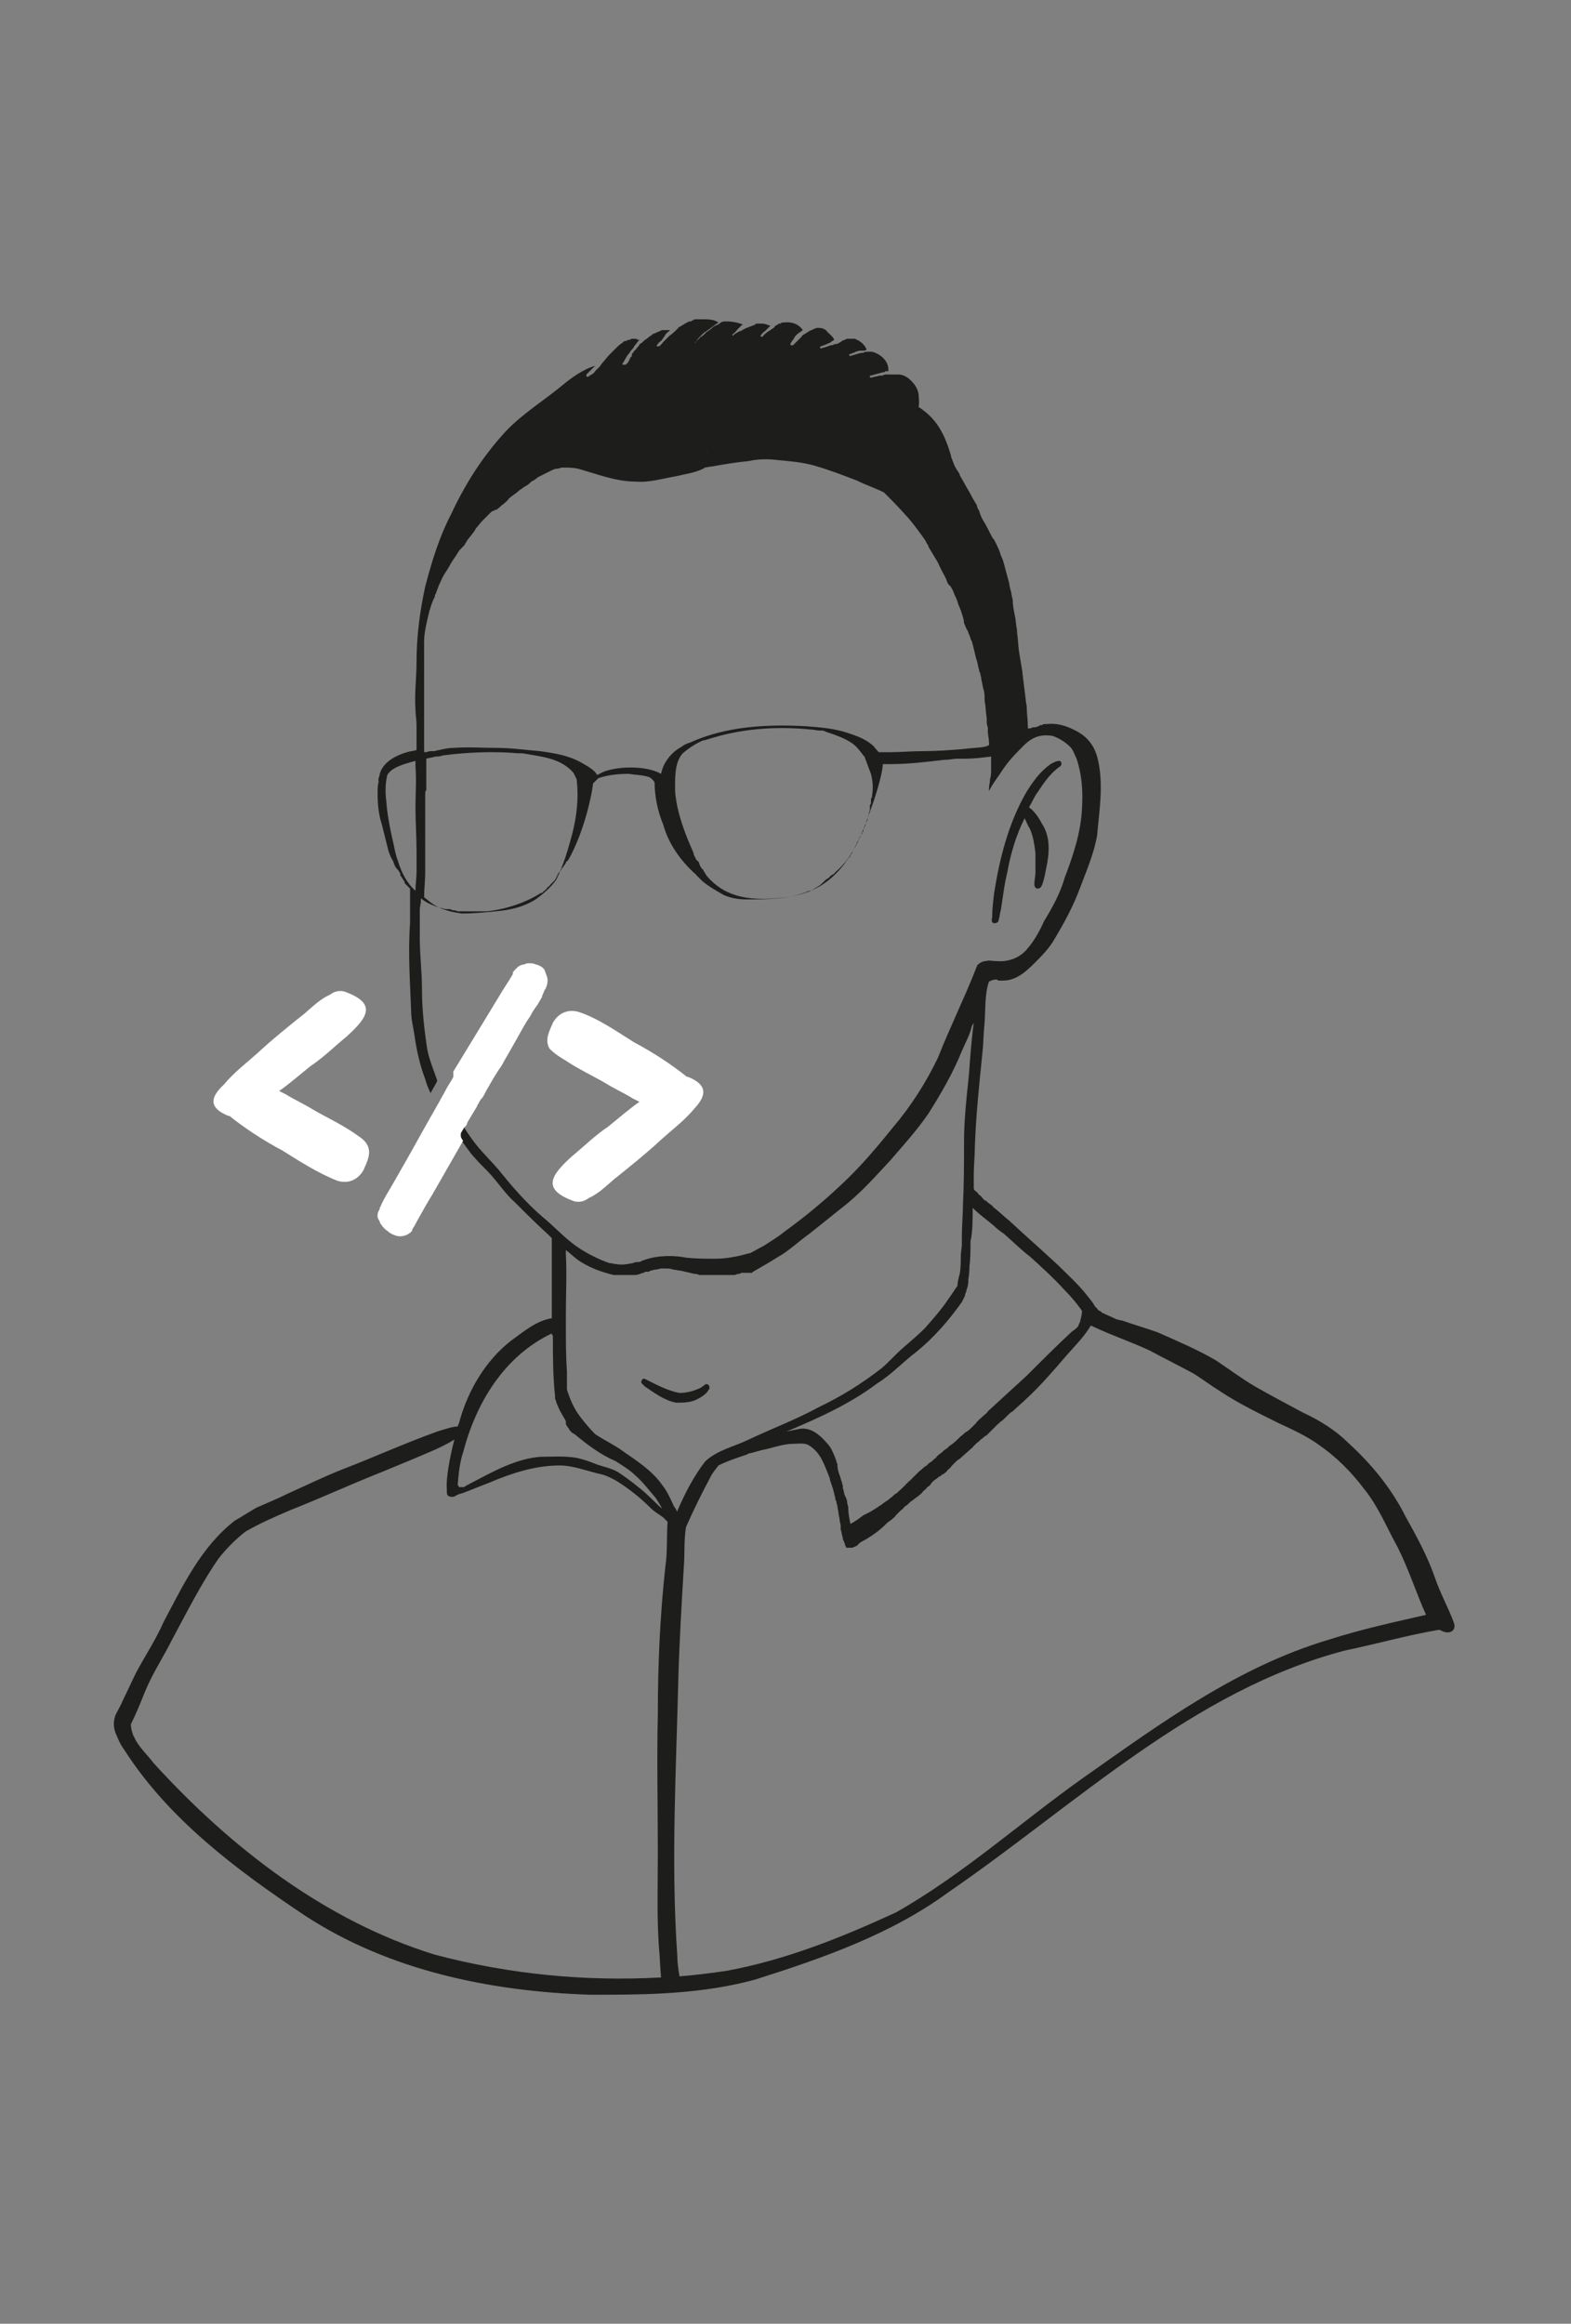 <?xml version="1.0" encoding="utf-8"?>
<!-- Generator: Adobe Illustrator 27.8.1, SVG Export Plug-In . SVG Version: 6.00 Build 0)  -->
<svg version="1.1" id="Layer_1" xmlns="http://www.w3.org/2000/svg" xmlns:xlink="http://www.w3.org/1999/xlink" x="0px" y="0px"
	 viewBox="0 0 145.2 214.7" style="enable-background:new 0 0 145.2 214.7;" xml:space="preserve">
<rect x="0" y="0" width="145.2" height="214.7" fill="#808080" stroke="none"/>
<style type="text/css">
	.st0{fill:#1D1D1B;}
	.st1{fill:none;}
	.st2{fill:none;stroke:#1D1D1B;stroke-width:0;stroke-linecap:round;stroke-linejoin:round;}
	.st3{fill:#FFFFFF;}
	.st4{fill:none;stroke:#FFFFFF;stroke-width:0;stroke-linecap:round;stroke-linejoin:round;}
	.st5{fill:none;stroke:#00FF00;stroke-width:0;stroke-linecap:round;stroke-linejoin:round;}
	.st6{fill:#00FF00;}
</style>
<g>
	<path class="st1" d="M91.7,67.9C91.7,67.9,91.7,67.9,91.7,67.9c0,0,0-0.1,0-0.1v0c0,0,0-0.1,0-0.1v0c0,0,0,0,0,0v0c0,0,0-0.1,0-0.1
		c0,0,0,0,0,0c0,0,0,0,0,0c0-0.2,0-0.4-0.1-0.6c0,0,0,0,0,0v0c0,0,0,0,0-0.1c0-0.3-0.1-0.7-0.1-1c0-0.3-0.1-0.6-0.1-0.9c0,0,0,0,0,0
		c0-0.3-0.1-0.6-0.1-0.9c-0.1-0.3-0.1-0.6-0.2-0.9c0,0,0,0,0,0c0,0,0,0,0-0.1c0-0.2-0.1-0.4-0.1-0.5c0-0.1,0-0.2-0.1-0.3
		c-0.1-0.3-0.1-0.6-0.2-0.8v0c0,0,0,0,0,0c0,0,0,0,0,0c0,0,0,0,0,0c0,0,0,0,0,0c-0.2-0.6-0.3-1.3-0.5-1.9v0c0,0,0,0,0,0c0,0,0,0,0,0
		c0-0.2-0.1-0.4-0.2-0.5c0-0.2-0.1-0.3-0.2-0.5c0,0,0,0,0,0c0-0.1,0-0.1-0.1-0.2v0v0c-0.1-0.1-0.1-0.3-0.2-0.4
		c-0.1-0.3-0.1-0.6-0.2-0.9c-0.1-0.4-0.2-0.7-0.4-1.1c0,0,0,0,0,0c-0.1-0.2-0.2-0.5-0.3-0.7c-0.1-0.3-0.3-0.6-0.4-0.8
		c-0.1-0.1-0.1-0.2-0.2-0.2c-0.1-0.2-0.1-0.3-0.2-0.5c-0.2-0.5-0.5-1-0.7-1.4c-0.3-0.5-0.6-1.1-0.9-1.5c0,0,0,0,0-0.1c0,0,0,0,0,0
		c-0.1-0.2-0.2-0.4-0.3-0.5c-0.5-0.7-1-1.5-1.6-2.1c0,0-0.1-0.1-0.1-0.1c-0.7-0.8-1.4-1.5-2.1-2.2c-0.8-0.4-1.7-0.7-2.5-1.1
		c-1.3-0.5-2.6-1.1-4-1.4c-1.1-0.2-2.2-0.4-3.4-0.5c-0.9-0.1-1.8-0.1-2.6,0.1c-1.1,0.2-2.3,0.3-3.4,0.5c-0.2,0.1-0.5,0.1-0.7,0.1
		c0,0-0.1,0-0.1,0.1c-0.8,0.4-1.7,0.5-2.5,0.7c-1.2,0.2-2.4,0.5-3.7,0.5c-1.9,0-3.6-0.8-5.4-1.2c-0.5-0.1-0.9-0.1-1.4-0.1
		c-0.2,0-0.3,0-0.5,0.1c-0.2,0-0.4,0.1-0.6,0.2c-0.2,0.1-0.4,0.2-0.6,0.3c-0.2,0.1-0.4,0.2-0.6,0.3c-0.2,0.1-0.4,0.2-0.6,0.4
		c-0.2,0.1-0.3,0.2-0.5,0.4c-0.2,0.1-0.4,0.3-0.6,0.4c-0.3,0.2-0.7,0.5-1,0.8c0,0,0,0,0,0c-0.2,0.2-0.4,0.3-0.5,0.5
		c-0.2,0.1-0.3,0.3-0.5,0.4c0,0,0,0,0,0c0,0-0.1,0.1-0.1,0.1c0,0,0,0,0,0c0,0,0,0,0,0c0,0,0,0,0,0c0,0,0,0,0,0c0,0,0,0-0.1,0
		c0,0,0,0,0,0c-0.1,0-0.1,0.1-0.2,0.1c-0.1,0.1-0.2,0.2-0.3,0.2c0,0,0,0,0,0c0,0,0,0,0,0c0,0,0,0,0,0c0,0,0,0,0,0l0,0l0,0
		c0,0,0,0,0,0c-0.2,0.2-0.3,0.3-0.5,0.5c0,0,0,0,0,0c0,0,0,0,0,0c-0.1,0.1-0.1,0.1-0.2,0.2c0,0,0,0,0,0c0,0,0,0,0,0
		c-0.2,0.2-0.4,0.5-0.6,0.7c-0.3,0.3-0.6,0.7-0.8,1.1c-0.1,0.2-0.2,0.3-0.3,0.5c0,0,0,0,0,0c0,0-0.1,0.1-0.1,0.1c0,0,0,0,0,0
		c0,0-0.1,0.1-0.1,0.1c0,0-0.1,0.1-0.1,0.1c0,0,0,0,0,0c0,0,0,0,0,0c-0.1,0.1-0.2,0.3-0.3,0.4c0,0,0,0,0,0c-0.2,0.3-0.4,0.6-0.6,0.9
		c0,0,0,0,0,0c-0.2,0.3-0.4,0.6-0.6,1c-0.2,0.3-0.4,0.7-0.5,1c0,0,0,0,0,0c0,0,0,0,0,0l0,0c0,0,0,0,0,0c0,0,0,0,0,0
		c-0.1,0.2-0.1,0.3-0.2,0.5c0,0.1-0.1,0.2-0.1,0.3c0,0,0,0,0,0c0,0.1-0.1,0.1-0.1,0.2v0c0,0,0,0,0,0c0,0,0,0,0,0c0,0,0,0,0,0l0,0
		c0,0,0,0.1,0,0.1c0,0,0,0,0,0c0,0,0,0,0,0c0,0,0,0,0,0c0,0,0,0,0,0c0,0,0,0,0,0v0c-0.1,0.2-0.2,0.5-0.3,0.7
		c-0.1,0.2-0.1,0.4-0.2,0.6c-0.1,0.4-0.3,0.9-0.3,1.3c-0.1,0.5-0.1,1-0.2,1.5c0,0.5,0,0.9,0,1.4c0,0.8,0,1.6,0,2.4
		c0,0.2,0,0.4,0,0.7c0,0.1,0,0.3,0,0.4c0,0,0,0.1,0,0.1c0,0.4,0,0.8,0,1.1c0,0,0,0,0,0v0c0,0.1,0,0.1,0,0.2c0,0.4,0,0.9,0,1.3
		c0,0.5,0,1.1,0,1.6v0c0,0.2,0,0.3,0,0.5c0,0.2,0,0.4,0,0.6c0,0,0,0,0,0c0,0,0,0,0,0c0,0,0,0,0,0c0,0,0,0,0.1,0
		c0.2,0,0.3-0.1,0.5-0.1c0,0,0.2,0,0.3,0v0c0.2,0,0.3-0.1,0.5-0.1c0.4-0.1,0.9-0.2,1.3-0.2c1.3-0.1,2.6,0,4,0c1.3,0,2.6,0.2,4,0.3
		c1.4,0.1,2.7,0.4,3.9,1.1c0.5,0.2,1.1,0.6,1.4,1.1c0.2-0.1,0.4-0.2,0.6-0.3c1.3-0.5,3.8-0.6,5.3,0.2c0-0.1,0.1-0.3,0.1-0.4
		c0.3-0.9,0.9-1.6,1.8-2.1c0.3-0.2,0.5-0.3,0.8-0.4c3.3-1.5,7.1-1.7,10.7-1.5c1.3,0.1,2.6,0.2,3.8,0.6c0.9,0.2,1.9,0.6,2.5,1.3
		c0.1,0.1,0.3,0.3,0.4,0.5c0.2,0,0.4,0,0.6,0c0.1,0,0.2,0,0.3,0c1.1,0,2.2,0,3.3-0.1c1.2-0.1,2.5-0.1,3.7-0.2c0,0,0,0,0,0
		c0.6-0.1,1.2-0.1,1.9-0.2c0.3,0,0.5,0,0.8-0.1c0,0,0-0.1,0-0.1C91.8,68.5,91.7,68.2,91.7,67.9z M39.3,65.2
		C39.3,65.2,39.3,65.2,39.3,65.2C39.3,65.2,39.3,65.2,39.3,65.2C39.3,65.3,39.3,65.3,39.3,65.2z"/>
	<path class="st1" d="M80.1,70.1c0,0-0.1-0.1-0.1-0.1c-0.3-0.4-0.6-0.8-1-1.1c-0.8-0.5-1.7-0.8-2.5-1.1c-0.1,0-0.2-0.1-0.4-0.1
		c0,0-0.1,0-0.1,0c-0.3,0-0.6-0.1-0.9-0.1c-2.9-0.3-5.9-0.1-8.8,0.7c-0.3,0.1-0.7,0.2-1,0.3c0,0-0.1,0-0.1,0
		c-0.7,0.4-1.3,0.7-1.9,1.2c-0.9,1-0.8,2.4-0.7,3.6c0.2,2,0.9,3.8,1.7,5.6c0.1,0.2,0.2,0.3,0.2,0.5c0,0,0,0,0,0.1c0,0,0,0.1,0.1,0.1
		c0,0,0,0.1,0.1,0.1c0,0,0,0.1,0.1,0.1c0,0.1,0.1,0.2,0.1,0.3c0,0,0,0,0,0c0.1,0.1,0.1,0.2,0.2,0.3c0,0,0,0,0,0c0,0,0,0.1,0.1,0.1
		c0,0,0,0,0,0c0.1,0.2,0.2,0.3,0.3,0.5c1.6,2,3.6,2.4,6.4,2.1c2.7-0.2,4.5-0.9,6.2-3c0.1-0.1,0.2-0.3,0.3-0.4c0,0,0,0,0-0.1
		c0,0,0,0,0.1,0c0.1-0.1,0.2-0.2,0.2-0.3c0.1-0.1,0.1-0.2,0.2-0.3c0.1-0.1,0.1-0.3,0.2-0.4c0.1-0.1,0.1-0.3,0.2-0.4
		c0-0.1,0.1-0.2,0.2-0.4c0.1-0.1,0.1-0.3,0.2-0.4c0,0,0,0,0,0c0,0,0,0,0,0c0,0,0,0,0,0c0,0,0,0,0,0c0,0,0,0,0,0c0,0,0,0,0,0
		c0-0.1,0-0.1,0.1-0.2c0,0,0,0,0,0c0-0.1,0.1-0.1,0.1-0.2c0-0.1,0-0.1,0.1-0.2c0-0.1,0.1-0.2,0.1-0.3c0-0.1,0-0.2,0.1-0.2
		c0,0,0,0,0,0c0,0,0,0,0,0c0,0,0,0,0,0c0,0,0-0.1,0-0.1c0.1-0.1,0.1-0.3,0.2-0.5c0-0.1,0.1-0.3,0.1-0.4c0-0.1,0.1-0.3,0.1-0.4
		c0-0.1,0-0.1,0-0.2c0-0.1,0-0.1,0-0.2c0,0,0,0,0,0v0c0,0,0,0,0,0c0,0,0,0,0,0v0v0c0,0,0,0,0,0h0c0,0,0,0,0,0c0,0,0,0,0,0s0,0,0,0
		c0,0,0,0,0,0c0,0,0,0,0,0v0c0,0,0,0,0,0v0c0-0.1,0-0.2,0.1-0.3c0-0.1,0-0.2,0-0.2c0,0,0-0.1,0-0.1c0-0.1,0-0.2,0.1-0.3
		c0.1-0.6,0.1-1.2,0-1.8C80.5,71.1,80.3,70.6,80.1,70.1z"/>
	<path class="st1" d="M89.8,117.2c0,0.2,0,0.7-0.1,1.2c0,0.1,0,0.1,0,0.2c0,0.3-0.1,0.6-0.2,0.9c0,0,0,0,0,0.1
		c0,0.1-0.1,0.2-0.1,0.2c0,0,0,0.1,0,0.1c0,0,0,0,0,0c-0.1,0.2-0.2,0.4-0.3,0.6c-1.2,1.7-2.6,3.3-4.2,4.6c-1.2,1-2.3,2.1-3.6,2.9
		c-2.6,1.9-5.6,3.3-8.5,4.5c0,0,0,0-0.1,0c0.5-0.1,1-0.2,1.5-0.3c0.9-0.1,1.8,0.6,2.4,1.3c0.3,0.4,0.6,0.9,0.8,1.4
		c0,0.1,0.1,0.2,0.1,0.3c0,0.1,0.1,0.2,0.1,0.3c0,0,0,0.1,0,0.1c0.1,0.3,0.2,0.6,0.2,0.9c0.1,0.2,0.1,0.4,0.2,0.6
		c0,0.1,0.1,0.3,0.1,0.4c0,0,0,0,0,0v0c0,0,0,0,0,0c0,0,0,0,0,0c0,0,0,0,0,0c0,0,0,0,0,0c0,0,0,0,0,0c0,0,0,0,0,0c0,0,0,0,0,0
		c0,0,0,0,0,0c0,0,0,0,0,0c0,0,0,0,0,0c0,0,0,0,0,0c0,0,0,0,0,0c0,0,0,0,0,0c0,0,0,0,0,0c0,0,0,0,0,0c0,0,0,0,0,0.1c0,0,0,0,0,0
		c0,0,0,0,0,0c0,0,0,0,0,0l0,0l0,0c0,0,0,0,0,0c0,0,0,0.1,0,0.1c0,0,0,0,0,0c0,0,0,0,0,0c0,0,0,0,0,0c0.1,0.2,0.1,0.5,0.2,0.7
		c0,0,0,0,0,0c0.1,0.2,0.1,0.4,0.2,0.6c0,0,0,0,0,0c0,0,0,0,0,0v0c0,0.2,0.1,0.4,0.1,0.5c0.1,0.5,0.1,1,0.2,1.5
		c0.4-0.3,0.8-0.5,1.2-0.8c0,0,0,0,0,0c0.1,0,0.1-0.1,0.2-0.1c0,0,0,0,0,0c0.1,0,0.1-0.1,0.2-0.1c0.1,0,0.1-0.1,0.2-0.1c0,0,0,0,0,0
		c0,0,0,0,0,0c0,0,0,0,0,0h0c0,0,0,0,0,0c0,0,0,0,0,0v0c0,0,0,0,0,0c0,0,0,0,0,0c0,0,0,0,0,0c0,0,0,0,0,0c0,0,0,0,0,0c0,0,0,0,0,0
		c0,0,0,0,0,0c0,0,0,0,0,0c0,0,0,0,0,0c0,0,0,0,0,0l0,0c0,0,0,0,0,0c0,0,0,0,0,0l0,0c0,0,0,0,0,0c0,0,0,0,0,0
		c0.1-0.1,0.3-0.2,0.5-0.3c0.1-0.1,0.2-0.1,0.3-0.2c0,0,0,0,0,0c0.1-0.1,0.2-0.1,0.3-0.2h0c0,0,0,0,0,0c0,0,0,0,0,0c0,0,0,0,0,0
		c0,0,0,0,0,0c0,0,0,0,0,0c0,0,0,0,0,0c0,0,0,0,0,0c0,0,0,0,0,0c0,0,0,0,0,0v0v0c0,0,0,0,0,0c0,0,0,0,0,0c0,0,0,0,0,0c0,0,0,0,0,0
		c0,0,0,0,0,0c0.1-0.1,0.3-0.2,0.4-0.3c0.1-0.1,0.2-0.2,0.4-0.3c0.2-0.1,0.3-0.3,0.5-0.4c0.2-0.1,0.3-0.3,0.5-0.4
		c0.1-0.1,0.2-0.1,0.2-0.2c0.1-0.1,0.2-0.1,0.2-0.2c0.1-0.1,0.2-0.1,0.2-0.2c0.1-0.1,0.2-0.1,0.2-0.2c0.3-0.3,0.6-0.6,0.9-0.9
		c0.2-0.1,0.3-0.3,0.5-0.4c0.2-0.1,0.3-0.3,0.5-0.4c0.2-0.1,0.3-0.3,0.5-0.4c0.1-0.1,0.3-0.2,0.4-0.4c0.2-0.1,0.3-0.3,0.5-0.4
		c0.2-0.1,0.3-0.3,0.5-0.4c0.3-0.3,0.6-0.6,0.9-0.8c0.2-0.1,0.3-0.3,0.5-0.4c0.2-0.1,0.3-0.3,0.5-0.4c0,0,0,0,0,0c0,0,0,0,0,0
		c0,0,0,0,0,0c0,0,0,0,0,0c0.1-0.1,0.3-0.3,0.4-0.4c0,0,0,0,0,0c0.2-0.2,0.5-0.4,0.7-0.7c0.1-0.1,0.3-0.3,0.4-0.4
		c1.2-1.1,2.4-2.2,3.6-3.3c1.4-1.3,2.8-2.7,4.2-4.1c0.2-0.1,0.3-0.3,0.5-0.4c0.1-0.1,0.2-0.3,0.2-0.4c0.1-0.3,0.2-0.7,0.2-1.1
		c0,0,0,0,0,0c-0.4-0.7-1-1.3-1.6-1.9c-1-1.1-2.1-2.1-3.2-3.1c0,0,0,0,0,0c-0.8-0.7-1.6-1.5-2.4-2.1c-0.4-0.3-0.7-0.5-1-0.8
		c-0.6-0.5-1.3-1-1.9-1.6c0,1.1,0,2.2,0,3.3C89.9,115.7,89.9,116.5,89.8,117.2z"/>
	<polygon class="st1" points="81.6,139.3 81.6,139.3 81.6,139.3 81.6,139.3 81.6,139.3 	"/>
	<polygon class="st1" points="46.2,46.6 46.3,46.6 46.2,46.6 	"/>
	<path class="st1" d="M90.6,61.1C90.6,61.1,90.6,61.1,90.6,61.1C90.6,61.1,90.6,61.1,90.6,61.1C90.6,61.1,90.6,61.1,90.6,61.1z"/>
	<path class="st1" d="M68.7,117.5C68.7,117.5,68.7,117.5,68.7,117.5C68.7,117.5,68.7,117.5,68.7,117.5
		C68.7,117.5,68.7,117.5,68.7,117.5z"/>
	<path class="st1" d="M60.3,139.5c-0.9-0.9-1.9-1.7-3-2.4c-0.5-0.3-1.1-0.5-1.6-0.7c-1.2-0.3-2.5-0.8-3.8-0.8
		c-2.3,0-4.5,0.7-6.5,1.6c-0.8,0.3-1.5,0.6-2.3,0.9c-0.2,0.1-0.4,0.2-0.6,0.2c-0.2,0.1-0.3,0.2-0.5,0.2c-0.3,0-0.5-0.2-0.5-0.4
		c0,0,0,0,0,0c0-0.1,0-0.2,0-0.2c0,0,0-0.1,0-0.1c-0.1-1,0.3-3,0.7-4.6c-0.6,0.4-1.5,0.7-1.7,0.9c-1.7,0.7-3.3,1.4-5,2.1
		c-2.8,1.1-5.6,2.3-8.4,3.5c-1.4,0.6-2.9,1.2-4.2,2c-1,0.7-1.8,1.6-2.5,2.5c-1.7,2.4-3,5-4.3,7.5c-0.8,1.6-1.8,3.1-2.5,4.8
		c-0.4,1-0.9,2-1.3,3c0,0.3,0.1,0.6,0.2,1c0,0.1,0,0.1,0.1,0.2c0,0,0,0,0,0c0.4,0.9,1.2,1.6,1.8,2.4c7.1,7.8,15.9,14.6,26,17.7
		c6.8,1.9,13.9,2.5,20.9,2.1c-0.1-0.9-0.1-1.9-0.2-2.8c-0.1-2.9-0.1-5.8-0.1-8.7c0-4.2-0.1-8.6,0-12.8c0-4.6,0.3-9.1,0.7-13.7
		c0.2-1.3,0.1-2.6,0.4-3.9c-0.2-0.1-0.3-0.3-0.4-0.4C61,140.1,60.6,139.9,60.3,139.5z"/>
	<polygon class="st1" points="59.5,117.6 59.5,117.6 59.5,117.6 59.5,117.6 	"/>
	<polygon class="st1" points="59.5,117.6 59.5,117.6 59.5,117.6 	"/>
	<polygon class="st1" points="59.5,117.6 59.5,117.6 59.5,117.6 	"/>
	<path class="st1" d="M11.9,159.7C11.9,159.7,11.9,159.7,11.9,159.7C11.9,159.7,11.9,159.7,11.9,159.7
		C11.9,159.7,11.9,159.7,11.9,159.7z"/>
	<polygon class="st1" points="52.3,131.3 52.3,131.3 52.3,131.3 	"/>
	<path class="st1" d="M42.4,137.1C42.5,137.1,42.5,137.1,42.4,137.1c0.2,0.1,0.3,0.1,0.4,0c0.2-0.1,0.4-0.2,0.5-0.3
		c2.1-1.1,4.2-2.3,6.5-2.5c1.1,0,2.3-0.2,3.4,0.1c0.6,0.1,1.1,0.3,1.6,0.5c0.7,0.3,1.5,0.4,2.2,0.8c0.7,0.4,1.4,0.9,1.9,1.4
		c0.8,0.6,1.4,1.4,2.2,2c-0.2-0.3-0.4-0.7-0.6-1c-0.6-0.7-1.2-1.4-1.9-2.1c-0.6-0.5-1.2-0.9-1.8-1.3c-1.4-0.7-2.6-1.6-3.8-2.5
		c-0.1,0-0.1-0.1-0.2-0.1c-0.1-0.1-0.1-0.1-0.2-0.2c-0.1-0.1-0.1-0.2-0.2-0.3c-0.1-0.1-0.1-0.2-0.2-0.3c0,0,0,0,0,0c0,0,0,0,0,0
		c0,0,0,0,0,0c0,0,0,0,0,0c0,0,0,0,0,0c0,0,0,0,0,0c0,0,0,0,0,0l0,0c0,0,0,0,0,0c0,0,0,0,0,0l0,0c0,0,0,0,0,0c0,0,0,0,0,0
		c0,0,0,0,0,0c0,0,0,0,0,0c0,0,0,0,0,0h0c0,0,0,0,0,0c0,0,0,0,0,0c0,0,0,0,0,0h0c0,0,0,0,0-0.1c0,0,0,0,0-0.1c0,0,0,0,0-0.1
		c-0.1-0.2-0.3-0.4-0.4-0.7c-0.1-0.1-0.1-0.2-0.2-0.4c-0.1-0.1-0.1-0.3-0.2-0.4v0c0-0.1-0.1-0.2-0.1-0.3c0-0.1-0.1-0.2-0.1-0.3
		c0,0,0,0,0,0c0,0,0,0,0,0c0,0,0,0,0,0s0,0,0,0c0,0,0,0,0,0c0,0,0,0,0,0c0,0,0,0,0,0c0,0,0,0,0,0c0,0,0,0,0,0c0,0,0,0,0,0
		c0,0,0,0,0-0.1c0,0,0,0,0,0c0,0,0,0,0-0.1c-0.1-1.9-0.2-3.7-0.2-5.6c-0.1-0.1-0.1-0.1-0.1-0.2c0,0,0,0,0,0c0,0,0,0,0,0
		c-4.4,2.1-7,6.3-8.2,11c-0.2,0.9-0.4,1.8-0.5,2.7C42.3,137,42.3,137,42.4,137.1C42.4,137.1,42.4,137.1,42.4,137.1z M52.3,131.4
		C52.3,131.4,52.3,131.4,52.3,131.4C52.3,131.4,52.3,131.4,52.3,131.4C52.3,131.4,52.3,131.4,52.3,131.4z"/>
	<polygon class="st1" points="47.5,89.5 47.5,89.5 47.5,89.5 	"/>
	<polygon class="st1" points="47.4,89.6 47.4,89.6 47.4,89.6 	"/>
	<polygon class="st1" points="47.4,89.6 47.4,89.6 47.4,89.6 	"/>
	<polygon class="st1" points="47.5,89.5 47.5,89.5 47.5,89.5 	"/>
	<polygon class="st1" points="47.4,89.6 47.4,89.6 47.4,89.6 	"/>
	<path class="st1" d="M41.5,99.4L41.5,99.4c0-0.1,0.1-0.1,0.1-0.1c0,0,0,0,0-0.1l0-0.1c0,0,0,0,0,0c0,0,0,0,0,0l0,0c0,0,0,0,0,0
		c0.9-1.6,1.8-3.1,2.8-4.6c0.5-0.8,0.9-1.5,1.4-2.3c0.4-0.7,0.9-1.4,1.3-2.1c0,0,0,0,0,0c0,0,0,0,0,0c0,0,0,0,0,0c0,0,0,0,0,0
		c0,0,0,0,0,0c0,0,0,0,0,0c0,0,0,0,0,0c0,0,0,0,0,0c0,0,0,0,0-0.1c0,0,0,0,0-0.1c0,0,0,0,0,0c0,0,0,0,0,0c0,0,0,0,0,0c0,0,0,0,0,0
		c0,0,0,0,0,0c0,0,0,0,0,0c0,0,0,0,0,0c0,0,0,0,0,0h0h0c0,0,0,0,0,0c0,0,0-0.1,0.1-0.1c0,0,0,0,0,0s0,0,0,0s0,0,0,0c0,0,0,0,0,0
		c0,0,0,0,0,0c0,0,0,0,0,0c0,0,0,0,0,0c0,0,0,0,0,0c0,0,0,0,0,0c0,0,0,0,0,0c0,0,0,0,0,0c0,0,0,0,0,0c0,0,0,0,0,0c0,0,0,0,0,0
		c0,0,0,0,0,0c0,0,0,0,0,0c0,0,0,0,0,0c0,0,0,0,0,0c0,0,0,0,0,0s0,0,0,0c0,0,0,0,0,0c0,0,0,0,0,0c0,0,0,0,0,0c0,0,0,0,0,0
		c0,0,0,0,0,0c0,0,0,0,0,0v0c0,0,0,0,0,0c0,0,0,0,0,0c0,0,0,0,0,0c0,0,0,0,0,0v0c0,0,0,0,0,0c0,0,0,0,0,0c0,0,0,0,0,0c0,0,0,0,0,0
		c0,0,0,0,0,0c0,0,0,0,0,0c0,0,0,0,0,0c0,0,0,0,0,0c0,0,0,0,0,0c0,0,0,0,0,0v0c0,0,0,0,0,0h0c0,0,0,0,0,0c0.1-0.1,0.2-0.2,0.3-0.3
		c0,0,0,0,0,0c0,0,0,0,0,0c0.2-0.1,0.4-0.3,0.7-0.3c0.1,0,0.3-0.1,0.4-0.1c0.2,0,0.4,0.1,0.6,0.1c0.4,0.1,0.7,0.3,0.9,0.7
		c0.1,0.1,0.1,0.2,0.1,0.3c0.1,0.4,0,0.9-0.1,1.3c0,0,0,0,0,0c0,0.1,0,0.1-0.1,0.2c0,0.1-0.1,0.2-0.2,0.4c0,0,0,0,0,0.1
		c-0.1,0.2-0.3,0.5-0.4,0.7c-0.2,0.4-0.4,0.7-0.7,1.1c-0.4,0.7-0.8,1.5-1.3,2.2c0,0,0,0,0,0c-0.4,0.7-0.8,1.4-1.2,2.1c0,0,0,0,0,0
		c0,0.1-0.1,0.1-0.1,0.2c-0.4,0.7-0.8,1.4-1.3,2.1c0,0,0,0,0,0c0,0,0,0,0,0c0,0,0,0,0,0c0,0,0,0,0,0c0,0,0,0,0,0
		c-0.2,0.3-0.3,0.6-0.5,0.9c0,0,0,0,0,0c-0.1,0.2-0.2,0.4-0.4,0.6c0,0.1-0.1,0.2-0.1,0.2c-0.3,0.5-0.6,1-0.9,1.5c0,0,0,0,0,0
		c0,0,0,0,0,0c-0.1,0.1-0.2,0.3-0.2,0.4c0,0,0,0,0,0c0,0,0,0,0,0c0,0,0,0,0,0c0,0,0,0,0,0c0,0,0,0,0,0c0,0,0,0,0,0c0,0,0,0,0,0
		c0,0,0,0.1-0.1,0.1c0,0,0,0,0,0c0,0.1,0.1,0.1,0.1,0.2c0.5,0.6,0.9,1.2,1.3,1.8c0.6,0.7,1.3,1.4,1.9,2.1c1.2,1.6,2.6,3,4,4.3
		c1.1,0.9,2,1.9,3.1,2.7c1,0.6,2,1.2,3.1,1.6c0.2,0,0.5,0.1,0.7,0.1c0.5,0.1,1,0,1.5-0.1c0.2,0,0.4-0.1,0.6-0.1
		c0.4-0.1,0.8-0.3,1.2-0.4c1-0.2,2.1-0.2,3.1,0c0.9,0.1,1.8,0.1,2.7,0.1c1.1,0,2.1-0.2,3.1-0.5c0,0,0,0,0.1,0
		c0.5-0.2,0.9-0.5,1.3-0.7c0.7-0.4,1.3-0.9,1.9-1.3c1.8-1.3,3.5-2.7,5.1-4.2c1.2-1.2,2.3-2.5,3.5-3.7c0.5-0.5,1-1.1,1.4-1.7
		c1.7-2,3-4.2,4.2-6.5c1.1-2.7,2.5-5.4,3.5-8.2c0-0.1,0.1-0.1,0.1-0.2c0,0,0-0.1,0-0.1c0.1-0.3,0.5-0.4,0.8-0.4c0,0,0,0,0,0
		c0.3,0,0.6,0,0.9,0c0,0,0,0,0.1,0c1.1,0.2,2.2-0.2,2.9-1.2c0.7-0.7,1.1-1.6,1.5-2.5c0.7-1.3,1.4-2.6,1.9-4c0.8-2.1,1.5-4.2,1.6-6.4
		c0.1-1.5,0-3.1-0.5-4.6c-0.2-0.4-0.3-0.8-0.6-1.1c-0.5-0.4-1-0.9-1.6-1c-1.1-0.2-1.9,0.1-2.7,0.9c-0.6,0.6-1.2,1.2-1.7,1.9
		c-0.3,0.5-0.6,0.9-0.9,1.3c-0.2,0.3-0.4,0.7-0.6,1c0-0.1,0-0.1,0-0.2c0-0.3,0.1-0.6,0.1-0.9c0-0.3,0-0.6,0.1-0.9c0,0,0,0,0,0
		c0-0.3,0-0.7,0-1c0-0.1,0-0.1,0-0.2c-0.8,0.1-1.6,0.2-2.4,0.2c-0.1,0-0.2,0-0.3,0c0,0-0.1,0-0.1,0c-0.1,0-0.2,0-0.3,0
		c-0.4,0-0.7,0.1-1.1,0.1c0,0-0.1,0-0.1,0c-1.6,0.2-3.3,0.4-5,0.4c0,0-0.1,0-0.1,0c-0.1,0-0.1,0-0.2,0c-0.1,0-0.2,0-0.4,0
		c0,1.4-0.9,3.6-1.2,4.4c-0.7,2-1.5,4.1-3.1,5.5c-0.1,0.1-0.2,0.2-0.3,0.3c0,0,0,0,0,0c-0.1,0-0.1,0.1-0.2,0.1c0,0-0.1,0.1-0.1,0.1
		c0,0,0,0,0,0c0,0,0,0-0.1,0.1c-0.1,0.1-0.2,0.1-0.3,0.2c0,0,0,0,0,0c0,0-0.1,0.1-0.1,0.1c0,0,0,0,0,0c-0.2,0.2-0.4,0.3-0.6,0.5
		c0,0,0,0,0,0c0,0,0,0,0,0c0,0,0,0,0,0c0,0,0,0,0,0c-0.1,0.1-0.2,0.1-0.3,0.2c-0.1,0-0.1,0.1-0.2,0.1c0,0,0,0,0,0c0,0,0,0,0,0
		c0,0,0,0,0,0c0,0,0,0,0,0c-0.1,0-0.2,0.1-0.2,0.1c0,0,0,0,0,0c0,0,0,0,0,0c0,0-0.1,0-0.1,0c-1.8,0.7-3.9,0.7-5.8,0.8
		c-0.7,0-1.4-0.1-2.1-0.4c-0.7-0.3-1.4-0.8-2-1.3c-0.2-0.2-0.4-0.4-0.6-0.6c0,0-0.1,0-0.1-0.1c-1.3-1.3-2.4-2.8-2.9-4.5
		c-0.5-1.2-0.8-2.6-0.8-3.9c-0.1-0.2-0.3-0.4-0.5-0.5c-0.6-0.2-1.3-0.3-1.9-0.3c-0.9,0-1.9,0.1-2.8,0.4c-0.2,0.1-0.4,0.3-0.5,0.5
		c0,0,0,0,0,0c0,0,0,0.1,0,0.1c-0.1,0.8-0.2,1.6-0.5,2.4c-0.4,1.6-1,3.2-1.8,4.6c0,0,0,0.1-0.1,0.1c0,0,0,0,0,0c0,0,0,0,0,0
		c0,0,0,0.1-0.1,0.1c0,0,0,0,0,0c0,0,0,0,0,0c0,0,0,0,0,0c0,0.1-0.1,0.1-0.1,0.2c0,0-0.1,0.1-0.1,0.1c0,0,0,0,0,0c0,0,0,0,0,0
		c0,0,0,0,0,0c0,0.1-0.1,0.1-0.1,0.2h0c0,0,0,0,0,0c0,0,0,0,0,0h0c0,0,0,0,0,0c0,0,0,0.1-0.1,0.1c0,0,0,0,0,0c0,0,0,0,0,0
		c0,0,0,0,0,0v0c0,0.1-0.1,0.1-0.1,0.2c0,0,0,0.1-0.1,0.1c0,0,0,0.1-0.1,0.1c0,0,0,0,0,0c0,0,0,0,0,0c0,0,0,0,0,0c0,0,0,0,0,0
		c0,0,0,0,0,0c0,0.1-0.1,0.1-0.1,0.2c0,0.1-0.1,0.1-0.1,0.2c0,0.1-0.1,0.1-0.1,0.2c0,0-0.1,0.1-0.1,0.1c0,0,0,0,0,0c0,0,0,0,0,0
		c0,0,0,0,0,0c0,0,0,0,0,0c-0.1,0.1-0.1,0.1-0.2,0.2c-0.1,0.1-0.1,0.1-0.2,0.2c0,0,0,0,0,0c0,0,0,0,0,0c0,0,0,0,0,0c0,0,0,0,0,0
		c0,0,0,0,0,0c0,0-0.1,0-0.1,0.1c0,0-0.1,0.1-0.1,0.1c0,0,0,0,0,0c0,0,0,0,0,0c-0.1,0.1-0.1,0.1-0.2,0.2c0,0-0.1,0.1-0.1,0.1
		c0,0-0.1,0.1-0.1,0.1c0,0-0.1,0.1-0.1,0.1c0,0,0,0,0,0c0,0,0,0-0.1,0c-1.4,0.9-3.2,1.5-5,1.7c0,0-0.1,0-0.1,0c0,0-0.1,0-0.1,0
		c-0.1,0-0.2,0-0.2,0c-0.1,0-0.2,0-0.4,0c-0.1,0-0.1,0-0.2,0c-0.1,0-0.2,0-0.2,0h0c0,0,0,0,0,0c0,0,0,0,0,0h0c0,0,0,0,0,0
		c0,0,0,0,0,0c-0.1,0-0.1,0-0.2,0c0,0,0,0,0,0c0,0-0.1,0-0.1,0c-0.1,0-0.1,0-0.2,0c-0.1,0-0.1,0-0.2,0c-0.1,0-0.2,0-0.4,0
		c-0.1,0-0.2,0-0.3,0c0,0,0,0-0.1,0c0,0,0,0,0,0c-0.2,0-0.3,0-0.5-0.1c-0.1,0-0.2,0-0.3-0.1c0,0,0,0-0.1,0h0c0,0,0,0,0,0
		c-0.1,0-0.1,0-0.2,0c-0.9-0.2-1.7-0.6-2.3-1c0,0.1,0,0.2,0,0.3c0,0.2,0,0.5-0.1,0.7c0,0.9,0,1.8,0,2.7c0,1.5,0.1,3.1,0.2,4.6
		c0,1.9,0.2,3.8,0.5,5.7c0.2,1,0.6,1.8,0.9,2.8c0,0,0,0.1,0,0.1C41,100.3,41.2,99.8,41.5,99.4C41.5,99.4,41.5,99.4,41.5,99.4z
		 M91.8,82.5c0.5-3.2,1.2-6.4,2.9-9.1c0.6-1,1.3-2,2.3-2.7c0.2-0.1,0.5-0.4,0.8-0.3c0.3,0,0.4,0.4,0.1,0.5c0,0,0,0,0,0
		c-0.8,0.7-1.5,1.6-2.1,2.4c-0.3,0.5-0.6,0.9-0.8,1.4c0.5,0.3,1,1.1,1.2,1.5c0.8,1.2,0.7,2.7,0.4,4.1c-0.1,0.5-0.2,1.1-0.4,1.6
		c0,0.2-0.2,0.3-0.4,0.3c-0.2,0-0.3-0.2-0.3-0.4c0-0.4,0.1-0.7,0.1-1.1c0-0.6,0.1-1.2,0-1.8c-0.1-0.8-0.2-1.5-0.5-2.2
		c-0.2-0.4-0.3-0.7-0.5-1c-0.7,1.6-1.2,3.3-1.6,5c-0.2,1.2-0.4,2.3-0.6,3.5c-0.1,0.3-0.1,0.6-0.2,0.9c0,0.2-0.2,0.3-0.4,0.3
		c-0.2,0-0.3-0.2-0.3-0.4C91.6,84.1,91.7,83.3,91.8,82.5z M51.3,94.5c0.5-0.9,1.4-1.3,2.4-1c1.8,0.6,3.5,1.7,5.1,2.8
		c1.7,1,3.4,2,4.9,3.2c0,0,0.1,0,0.1,0c1.7,0.7,1.8,1.6,0.6,2.9c-0.9,1.1-2.1,2-3.1,2.9c-1.5,1.2-3,2.4-4.4,3.7
		c-0.7,0.6-1.4,1.3-2.3,1.7c-0.4,0.3-0.9,0.5-1.3,0.3c-3.1-1.1-2.2-2.4-0.2-4.2c1.1-0.9,2.1-1.9,3.3-2.7c1-0.7,1.9-1.5,2.9-2.3
		c-0.2-0.1-0.4-0.2-0.6-0.3c-0.9-0.4-1.7-0.9-2.5-1.4c-1.2-0.7-2.5-1.3-3.7-2.1c-0.5-0.3-1-0.6-1.3-1.1
		C50.5,96.1,50.9,95.2,51.3,94.5z M50.8,83.1C50.8,83.1,50.8,83.1,50.8,83.1C50.7,83.1,50.7,83.1,50.8,83.1
		C50.7,83.1,50.8,83.1,50.8,83.1z M44,89.9C44,89.9,44,89.9,44,89.9C44,89.9,44,89.9,44,89.9z"/>
	<path class="st1" d="M65.4,41.7C65.4,41.7,65.3,41.7,65.4,41.7C65.3,41.8,65.4,41.8,65.4,41.7C65.4,41.7,65.4,41.7,65.4,41.7z"/>
	<path class="st1" d="M79.6,77.2C79.6,77.2,79.6,77.2,79.6,77.2C79.6,77.2,79.6,77.2,79.6,77.2C79.6,77.2,79.6,77.2,79.6,77.2z"/>
	<path class="st1" d="M52.8,71.7c-1.1-1.4-3-1.6-4.7-1.8c-0.1,0-0.2,0-0.4,0c-2.3-0.2-4.7-0.1-7,0.2c-0.2,0-0.4,0-0.7,0.1
		c0,0,0,0,0,0c-0.3,0.1-0.6,0.1-0.8,0.2c0,0.1,0,0.2,0,0.3c0,0.4,0,0.7,0,1.1c0,0.3,0,0.6,0,1c0,0,0,0,0,0c0,0.1,0,0.2,0,0.4
		c0,0,0,0,0,0.1c0,0.1,0,0.3-0.1,0.4c0,1.3,0,2.6,0,3.9c0,1.1,0,2.2,0,3.3c0,0.8,0,1.5-0.1,2.3c0.3,0.3,0.7,0.5,1.1,0.8
		c0.8,0.4,1.6,0.6,2.4,0.7c0,0,0.1,0,0.1,0c1,0,2.1-0.1,3-0.2c1.3-0.2,2.6-0.4,3.7-1.1c0.7-0.5,1.4-1.1,1.9-1.8
		c0.7-1.4,1.1-2.8,1.5-4.3c0.4-1.5,0.6-3.2,0.3-4.7C53.1,72.1,53,71.9,52.8,71.7z M39.3,77.4L39.3,77.4
		C39.3,77.4,39.3,77.4,39.3,77.4C39.3,77.4,39.3,77.4,39.3,77.4L39.3,77.4L39.3,77.4L39.3,77.4z"/>
	<path class="st1" d="M38.4,74.6c0-1.3,0-2.5,0-3.8c0-0.2,0-0.3,0-0.5c-1.1,0.2-2.2,0.6-2.6,1.3c-0.3,0.8-0.2,1.6-0.1,2.4
		c0.1,1.4,0.4,2.7,0.7,4.1c0.1,0.5,0.3,1,0.4,1.5c0.4,1,0.8,1.9,1.6,2.7c0,0,0,0,0,0c0-0.6,0.1-1.2,0.1-1.8c0-0.6,0-1.2,0-1.8
		C38.6,77.3,38.5,76,38.4,74.6z"/>
	<path class="st1" d="M77.9,42c-0.1,0-0.1,0-0.2,0C77.8,42,77.9,42,77.9,42C78,42,78,42,77.9,42z"/>
	<polygon class="st1" points="47.4,89.6 47.4,89.6 47.4,89.6 	"/>
	<path class="st1" d="M62.5,139.3c0.7-1.6,1.5-3.2,2.6-4.6c1-1,2.5-1.3,3.8-1.9c2.2-1.1,4.5-1.9,6.7-3.1c2-1,4-2.2,5.8-3.6
		c0.7-0.6,1.3-1.3,2-1.9c0.7-0.6,1.4-1.1,2-1.8c0.8-0.8,1.5-1.7,2.1-2.6c0.3-0.4,0.6-0.9,0.9-1.3c0.1-0.4,0.1-0.7,0.2-1.1
		c0.1-0.6,0.1-1.2,0.1-1.7c0-0.3,0.1-0.7,0.1-1c0-0.3,0-0.6,0-0.8c0-1,0-1.9,0.1-2.9c0.1-1.9,0-3.9,0.1-5.8c0.1-1.9,0.2-3.8,0.4-5.7
		c0.1-0.8,0.3-3.1,0.5-5.3c-0.1,0.1-0.1,0.2-0.2,0.4c-0.3,0.7-0.6,1.5-0.9,2.2c-0.9,2.1-2,4-3.1,5.8c-1,1.5-2.3,2.9-3.5,4.3
		c-1.4,1.6-2.8,3.1-4.5,4.4c-1,0.8-2,1.6-3,2.4c-1,0.7-1.9,1.6-3,2.2c-0.7,0.4-1.4,0.8-2.2,1.3c0,0-0.1,0.1-0.1,0.1c0,0,0,0,0,0
		c0,0,0,0,0,0c0,0,0,0,0,0c0,0,0,0,0,0c0,0,0,0,0,0c0,0,0,0,0,0c0,0,0,0,0,0c0,0,0,0,0,0s0,0,0,0c0,0-0.1,0-0.1,0c0,0,0,0,0,0
		c0,0,0,0,0,0c0,0,0,0,0,0c0,0,0,0,0,0c0,0,0,0,0,0c0,0,0,0,0,0c0,0,0,0,0,0c0,0,0,0,0,0c0,0,0,0,0,0c0,0,0,0,0,0c0,0,0,0-0.1,0h0
		c0,0,0,0-0.1,0c0,0-0.1,0-0.1,0c0,0,0,0,0,0c0,0,0,0,0,0c0,0,0,0,0,0c0,0,0,0-0.1,0c0,0,0,0,0,0c0,0,0,0,0,0c0,0,0,0,0,0
		c0,0,0,0,0,0c0,0,0,0,0,0c0,0,0,0,0,0v0c0,0,0,0,0,0c0,0,0,0,0,0c0,0,0,0,0,0c0,0,0,0,0,0c0,0,0,0-0.1,0h0c0,0-0.1,0-0.1,0
		c0,0,0,0,0,0c0,0,0,0-0.1,0c0,0-0.1,0-0.1,0h0c0,0,0,0,0,0c0,0,0,0,0,0c0,0,0,0,0,0c0,0,0,0,0,0h0c0,0,0,0,0,0c0,0-0.1,0-0.1,0v0
		c0,0-0.1,0-0.2,0.1c0,0-0.1,0-0.1,0c-0.1,0-0.2,0.1-0.3,0.1c-0.1,0-0.1,0-0.2,0c-0.1,0-0.2,0-0.3,0c-0.1,0-0.2,0-0.2,0
		c-0.1,0-0.2,0-0.3,0c-0.1,0-0.2,0-0.3,0c0,0,0,0-0.1,0c0,0,0,0,0,0c-0.1,0-0.2,0-0.3,0c-0.2,0-0.4,0-0.6,0c0,0,0,0,0,0
		c0,0-0.1,0-0.1,0c0,0,0,0,0,0c0,0,0,0,0,0c-0.1,0-0.1,0-0.2,0c0,0,0,0,0,0c-0.1,0-0.2,0-0.4,0c0,0,0,0,0,0c-0.1,0-0.2,0-0.3,0
		c0,0,0,0,0,0c-0.1,0-0.3,0-0.4-0.1c-0.4-0.1-0.9-0.2-1.3-0.3c-0.2,0-0.5-0.1-0.7-0.1c-0.2,0-0.5-0.1-0.7-0.1c-0.1,0-0.3,0-0.4,0
		c-0.2,0-0.4,0-0.5,0.1c-0.2,0-0.3,0.1-0.5,0.1c0,0,0,0,0,0c0,0,0,0,0,0c0,0,0,0,0,0c-0.1,0-0.1,0-0.2,0.1c0,0-0.1,0-0.1,0
		c0,0,0,0,0,0c0,0-0.1,0-0.1,0c0,0-0.1,0-0.1,0c0,0,0,0,0,0c0,0,0,0,0,0c0,0,0,0,0,0c0,0,0,0,0,0c0,0,0,0,0,0c0,0,0,0,0,0
		c0,0,0,0,0,0c0,0,0,0,0,0h0c0,0,0,0,0,0c0,0,0,0,0,0c0,0,0,0,0,0c0,0,0,0,0,0c0,0,0,0,0,0c0,0,0,0,0,0c0,0,0,0,0,0h0h0c0,0,0,0,0,0
		c-0.1,0-0.2,0-0.2,0.1c-0.2,0.1-0.5,0.1-0.7,0.2h0c0,0,0,0,0,0c0,0,0,0,0,0c-0.1,0-0.2,0-0.3,0c0,0,0,0,0,0c-0.1,0-0.3,0-0.4,0
		c0,0,0,0,0,0c-0.2,0-0.3,0-0.5,0c-0.3,0-0.5,0-0.8,0c0,0,0,0,0,0c-1.2-0.3-2.3-0.7-3.3-1.4c-0.4-0.3-0.8-0.6-1.1-0.9
		c0,0.1,0,0.3,0,0.4c0.1,1.8,0,3.7,0,5.5c0,0.3,0,0.6,0,1c0,0,0,0.1,0,0.1c0,1.4,0,2.8,0.1,4.2c0,0.5,0,1,0,1.6c0,0,0,0,0,0
		c0,0,0,0,0,0.1c0.2,0.9,0.6,1.7,1.3,2.6c0.4,0.6,0.9,1.1,1.3,1.5c0.8,0.6,1.7,1.1,2.6,1.6c1.3,0.9,2.6,1.8,3.6,3.1
		c0.4,0.5,0.7,1.1,1,1.7C62.3,139,62.4,139.2,62.5,139.3C62.5,139.4,62.5,139.4,62.5,139.3z M69.3,117.3L69.3,117.3
		C69.3,117.3,69.3,117.3,69.3,117.3C69.3,117.3,69.3,117.3,69.3,117.3z M58.2,117.9C58.2,117.9,58.2,117.9,58.2,117.9
		C58.2,117.9,58.2,117.9,58.2,117.9C58.2,117.9,58.2,117.9,58.2,117.9C58.2,117.9,58.2,117.9,58.2,117.9
		C58.2,117.9,58.2,117.9,58.2,117.9C58.2,117.9,58.2,117.9,58.2,117.9C58.2,117.9,58.2,117.9,58.2,117.9
		C58.3,117.9,58.3,117.9,58.2,117.9C58.3,117.9,58.3,117.9,58.2,117.9z M59.5,128.1c-0.1-0.1-0.2-0.2-0.3-0.3
		c-0.1-0.2,0.1-0.5,0.3-0.4c1,0.5,2.1,1.1,3.2,1.3c0.7,0.1,1.4-0.1,2-0.5c0.1-0.1,0.3-0.2,0.4-0.3c0.3-0.1,0.5,0.2,0.3,0.5
		c-0.3,0.4-0.7,0.7-1.1,0.9c-0.6,0.3-1.3,0.3-1.9,0.3C61.4,129.4,60.4,128.7,59.5,128.1z"/>
	<path class="st1" d="M126.7,137.5c-1.2-1.5-2.6-2.9-4.2-4.1c-1.2-0.8-2.5-1.4-3.7-2c-1.9-1-3.8-1.9-5.5-3c-0.8-0.5-1.6-1.1-2.4-1.6
		c-1.3-0.7-2.7-1.4-4-2.1c-1.7-0.8-3.5-1.5-5.2-2.2c-0.1,0-0.1-0.1-0.2-0.1c0,0,0,0-0.1,0c-0.7,1-1.5,1.8-2.2,2.7
		c-1.2,1.4-2.4,2.7-3.7,4c-0.4,0.4-0.9,0.8-1.3,1.2c-0.1,0.1-0.3,0.2-0.4,0.3c-0.1,0.1-0.1,0.1-0.2,0.2c0,0,0,0,0,0c0,0,0,0-0.1,0.1
		c0,0,0,0,0,0c0,0,0,0,0,0c0,0,0,0,0,0c0,0,0,0,0,0c0,0,0,0,0,0c0,0,0,0,0,0c0,0,0,0,0,0c0,0,0,0,0,0c0,0,0,0,0,0c0,0,0,0,0,0
		c0,0,0,0,0,0c-0.2,0.1-0.3,0.3-0.5,0.4c-0.1,0.1-0.2,0.1-0.2,0.2c-0.1,0.1-0.1,0.1-0.2,0.2c-0.1,0.1-0.2,0.2-0.2,0.2c0,0,0,0,0,0
		c0,0,0,0,0,0v0v0c0,0,0,0,0,0c0,0,0,0,0,0c0,0,0,0,0,0c-0.1,0.1-0.2,0.2-0.3,0.3c-0.1,0.1-0.2,0.2-0.3,0.3c0,0,0,0,0,0c0,0,0,0,0,0
		c0,0,0,0,0,0c0,0,0,0,0,0c0,0,0,0,0,0c0,0,0,0,0,0s0,0,0,0c0,0,0,0,0,0c0,0,0,0,0,0c0,0,0,0,0,0c0,0,0,0,0,0
		c-0.1,0.1-0.2,0.2-0.4,0.3c0,0,0,0,0,0c0,0,0,0,0,0c0,0,0,0,0,0c0,0,0,0,0,0c0,0,0,0,0,0c-0.2,0.1-0.3,0.3-0.5,0.4
		c-0.1,0.1-0.3,0.3-0.4,0.4c0,0-0.1,0-0.1,0.1c0,0,0,0,0,0c-0.3,0.3-0.7,0.6-1,0.9c-0.1,0.1-0.3,0.2-0.4,0.3
		c-0.1,0.1-0.3,0.2-0.4,0.4c-0.1,0.1-0.3,0.3-0.4,0.4c-0.1,0.1-0.3,0.2-0.4,0.4c0,0,0,0,0,0c0,0,0,0,0,0c0,0,0,0,0,0
		c-0.1,0.1-0.2,0.2-0.3,0.2c-0.1,0.1-0.2,0.2-0.3,0.2c-0.1,0.1-0.3,0.3-0.5,0.4c-0.1,0.1-0.3,0.2-0.4,0.4c-0.1,0.1-0.3,0.2-0.4,0.4
		c-0.1,0.1-0.3,0.2-0.4,0.4c-0.1,0.1-0.3,0.2-0.4,0.3c-0.1,0.1-0.3,0.2-0.4,0.3c-0.2,0.1-0.3,0.2-0.5,0.4c-0.1,0.1-0.3,0.2-0.4,0.4
		c-0.1,0.1-0.3,0.3-0.4,0.4c-0.1,0.1-0.3,0.2-0.4,0.4c-0.1,0.1-0.3,0.2-0.4,0.3c0,0-0.1,0.1-0.1,0.1c0,0,0,0,0,0c0,0,0,0,0,0
		c-0.6,0.5-1.3,1-2,1.5c-0.2,0.1-0.4,0.3-0.6,0.4c0,0-0.1,0-0.1,0.1c-0.1,0.1-0.3,0.1-0.4,0.2c0,0,0,0,0,0c0,0-0.1,0-0.1,0
		c-0.1,0-0.1,0-0.2,0c0,0-0.1,0-0.1,0c0,0-0.1,0-0.1,0c0,0,0,0-0.1,0c0,0,0,0,0,0c0,0,0,0,0-0.1c0-0.1-0.1-0.1-0.1-0.2c0,0,0,0,0,0
		c0,0,0,0,0,0c0,0,0,0,0,0c0,0,0,0,0,0c0,0,0,0,0,0c0-0.1-0.1-0.2-0.1-0.3c0-0.1,0-0.2-0.1-0.3c-0.1-0.3-0.1-0.5-0.2-0.8
		c0,0,0,0,0,0c0,0,0,0,0,0c0,0,0,0,0,0c0,0,0,0,0,0c0,0,0,0,0,0v0c0,0,0,0,0,0c0,0,0,0,0,0c0,0,0,0,0,0c0,0,0,0,0,0c0,0,0,0,0,0
		c0,0,0,0,0,0c0,0,0,0,0-0.1c0,0,0,0,0,0c0-0.1,0-0.1,0-0.2c0-0.2-0.1-0.4-0.1-0.6c0-0.2-0.1-0.4-0.1-0.6c0-0.2-0.1-0.4-0.1-0.6
		c0-0.2-0.1-0.4-0.1-0.5c0-0.1,0-0.2-0.1-0.3c0,0,0,0,0,0c0,0,0,0,0,0c0,0,0,0,0,0c0,0,0,0,0,0c0,0,0,0,0,0c0,0,0,0,0,0v0
		c0,0,0,0,0,0c0,0,0,0,0,0c0,0,0,0,0,0c0-0.1,0-0.3-0.1-0.4c0-0.1-0.1-0.3-0.1-0.4c0,0,0,0,0,0c0-0.1,0-0.2-0.1-0.3
		c0-0.1-0.1-0.2-0.1-0.3c0-0.1-0.1-0.2-0.1-0.3c0,0,0-0.1,0-0.1c-0.5-1.2-0.8-2.4-2-3.1c-0.4-0.3-0.9-0.2-1.4-0.1
		c-0.9,0.1-1.7,0.3-2.5,0.5c-0.5,0.1-1,0.3-1.6,0.4c-0.1,0-0.1,0.1-0.2,0.1c-0.9,0.3-1.7,0.7-2.6,1c-0.2,0.4-0.5,0.7-0.7,1
		c-0.9,1.5-1.7,3.1-2.3,4.7c-0.2,1.2-0.1,2.4-0.2,3.7c-0.2,3.4-0.4,6.7-0.5,10.1c-0.3,8.6-0.8,17.2-0.1,25.8c0,0.6,0.2,1.3,0.2,1.9
		c1.5-0.1,2.9-0.3,4.3-0.5c5.4-1,10.7-3.1,15.7-5.4c6.3-3.5,11.6-8.4,17.4-12.5c7.1-4.9,14.2-10.2,22.6-12.7
		c3.2-0.9,6.4-1.7,9.7-2.3c-0.9-2.1-1.6-4.2-2.6-6.2C128.9,141.1,128,139.1,126.7,137.5z M91.5,132.5
		C91.5,132.5,91.5,132.5,91.5,132.5C91.5,132.5,91.5,132.5,91.5,132.5S91.5,132.5,91.5,132.5C91.5,132.5,91.5,132.5,91.5,132.5z
		 M92.1,131.9C92.1,131.9,92.1,131.9,92.1,131.9C92.1,131.9,92.1,131.9,92.1,131.9C92.1,131.9,92.1,131.9,92.1,131.9z"/>
	<polygon class="st1" points="91.5,132.5 91.5,132.5 91.5,132.5 91.5,132.5 	"/>
	<polygon class="st0" points="37.8,82.4 37.8,82.4 37.8,82.4 37.8,82.4 	"/>
	<polygon class="st0" points="37.8,82.4 37.8,82.4 37.8,82.4 37.8,82.4 37.8,82.4 	"/>
	<polygon class="st0" points="37.7,82.3 37.7,82.3 37.7,82.3 	"/>
	<polygon class="st0" points="37.7,82.3 37.7,82.3 37.7,82.3 37.7,82.3 	"/>
	<polygon class="st0" points="37.3,81.6 37.3,81.6 37.3,81.6 	"/>
	<polygon class="st0" points="36.9,81.1 36.9,81.1 36.9,81.1 36.9,81.1 36.9,81.1 	"/>
	<polygon class="st0" points="51.1,82.7 51.1,82.7 51.1,82.7 51.1,82.7 51.1,82.7 	"/>
	<polygon class="st0" points="50.8,83.1 50.7,83.1 50.8,83.1 	"/>
	<path class="st0" d="M91.9,85.3c0.2,0,0.4-0.1,0.4-0.3c0.1-0.3,0.1-0.6,0.2-0.9c0.2-1.2,0.3-2.3,0.6-3.5c0.3-1.7,0.8-3.4,1.6-5
		c0.2,0.4,0.3,0.7,0.5,1c0.3,0.7,0.4,1.4,0.5,2.2c0,0.6,0,1.2,0,1.8c0,0.4-0.1,0.7-0.1,1.1c0,0.2,0.1,0.4,0.3,0.4
		c0.2,0,0.3-0.1,0.4-0.3c0.2-0.5,0.3-1.1,0.4-1.6c0.3-1.4,0.4-2.9-0.4-4.1c-0.2-0.4-0.7-1.2-1.2-1.5c0.3-0.5,0.5-1,0.8-1.4
		c0.6-0.9,1.2-1.8,2.1-2.4c0,0,0,0,0,0c0.2-0.2,0.1-0.5-0.1-0.5c-0.3,0-0.6,0.2-0.8,0.3c-1,0.7-1.7,1.7-2.3,2.7
		c-1.6,2.8-2.4,6-2.9,9.1c-0.1,0.8-0.2,1.6-0.2,2.4C91.6,85.1,91.7,85.3,91.9,85.3z"/>
	<path class="st0" d="M58.2,117.9C58.3,117.9,58.3,117.9,58.2,117.9C58.3,117.9,58.3,117.9,58.2,117.9
		C58.2,117.9,58.2,117.9,58.2,117.9z"/>
	<polygon class="st0" points="58.2,117.9 58.2,117.9 58.2,117.9 	"/>
	<polygon class="st0" points="58.2,117.9 58.2,117.9 58.2,117.9 	"/>
	<path class="st0" d="M69,117.4C69,117.4,69,117.4,69,117.4C69,117.4,69,117.4,69,117.4C69,117.4,69,117.4,69,117.4z"/>
	<polygon class="st0" points="69.3,117.3 69.3,117.3 69.3,117.3 	"/>
	<path class="st0" d="M39.3,65.2C39.3,65.3,39.3,65.3,39.3,65.2C39.3,65.2,39.3,65.2,39.3,65.2C39.3,65.2,39.3,65.2,39.3,65.2z"/>
	<polygon class="st0" points="52.3,131.4 52.3,131.4 52.3,131.4 	"/>
	<polygon class="st0" points="52.3,131.4 52.3,131.4 52.3,131.4 	"/>
	<polygon class="st0" points="52.3,131.4 52.3,131.4 52.3,131.4 	"/>
	<polygon class="st0" points="78,137.6 78,137.6 78,137.6 	"/>
	<polygon class="st0" points="77.7,141.2 77.7,141.2 77.7,141.2 77.7,141.2 	"/>
	<line class="st2" x1="80.6" y1="140" x2="80.6" y2="140"/>
	<polygon class="st0" points="80.6,140 80.6,140 80.6,140 80.6,140 80.6,140 80.6,140 80.6,140 80.6,140 80.6,140 80.6,140 
		80.6,140 80.6,140 	"/>
	<path class="st0" d="M92.1,131.9C92.1,131.9,92.1,131.9,92.1,131.9C92.1,131.9,92.1,131.9,92.1,131.9
		C92.1,131.9,92.1,131.9,92.1,131.9z"/>
	<polygon class="st0" points="81.7,139.3 81.7,139.3 81.7,139.3 81.7,139.3 	"/>
	<path class="st0" d="M91.5,132.5C91.5,132.5,91.5,132.5,91.5,132.5C91.5,132.5,91.5,132.5,91.5,132.5
		C91.5,132.5,91.5,132.5,91.5,132.5z"/>
	<line class="st2" x1="91.5" y1="132.5" x2="91.5" y2="132.5"/>
	<line class="st2" x1="91.5" y1="132.5" x2="91.5" y2="132.5"/>
	<line class="st2" x1="93.3" y1="130.9" x2="93.3" y2="130.9"/>
	<path class="st0" d="M93.3,130.9C93.3,130.9,93.3,130.9,93.3,130.9C93.3,130.9,93.3,130.9,93.3,130.9
		C93.3,130.9,93.3,130.9,93.3,130.9C93.3,130.9,93.3,130.9,93.3,130.9C93.3,130.9,93.3,130.9,93.3,130.9
		C93.3,130.9,93.3,130.9,93.3,130.9z"/>
	<polygon class="st0" points="81.6,139.3 81.6,139.3 81.6,139.3 	"/>
	<line class="st2" x1="60.1" y1="117.4" x2="60.1" y2="117.4"/>
	<line class="st2" x1="37.8" y1="82.4" x2="37.8" y2="82.4"/>
	<line class="st2" x1="67.8" y1="31.2" x2="67.8" y2="31.2"/>
	<line class="st2" x1="63.6" y1="32.2" x2="63.6" y2="32.2"/>
	<line class="st2" x1="61.6" y1="31.3" x2="61.6" y2="31.3"/>
	<line class="st2" x1="37.7" y1="82.2" x2="37.7" y2="82.2"/>
	<line class="st2" x1="46.3" y1="46.5" x2="46.3" y2="46.5"/>
	<line class="st2" x1="46.3" y1="46.6" x2="46.2" y2="46.6"/>
	<line class="st2" x1="45.8" y1="47" x2="45.8" y2="47"/>
	<line class="st2" x1="45.8" y1="47" x2="45.8" y2="47"/>
	<line class="st2" x1="60.3" y1="31" x2="60.3" y2="30.9"/>
	<line class="st2" x1="78.1" y1="137.8" x2="78.1" y2="137.8"/>
	<path class="st2" d="M78.1,137.9C78.1,137.9,78.1,137.9,78.1,137.9"/>
	<line class="st2" x1="91.5" y1="132.5" x2="91.5" y2="132.5"/>
	<polygon class="st0" points="78,137.6 78,137.6 78,137.6 	"/>
	<polygon class="st0" points="52.3,131.3 52.3,131.3 52.3,131.3 	"/>
	<path class="st0" d="M78.1,137.8C78.1,137.8,78.1,137.8,78.1,137.8C78.1,137.8,78.1,137.8,78.1,137.8
		C78.1,137.8,78.1,137.8,78.1,137.8z"/>
	<path class="st0" d="M52.3,131.4C52.3,131.4,52.3,131.4,52.3,131.4C52.3,131.4,52.3,131.4,52.3,131.4
		C52.3,131.4,52.4,131.4,52.3,131.4C52.4,131.4,52.4,131.4,52.3,131.4C52.4,131.4,52.3,131.4,52.3,131.4L52.3,131.4z"/>
	<polygon class="st0" points="52.3,131.4 52.3,131.4 52.3,131.4 	"/>
	<polygon class="st0" points="78,137.6 78,137.6 78,137.6 	"/>
	<polygon class="st0" points="78.1,142.5 78.1,142.5 78.1,142.5 	"/>
	<polygon class="st0" points="59.5,117.6 59.5,117.6 59.5,117.6 	"/>
	<polygon class="st0" points="59.5,117.6 59.5,117.6 59.5,117.6 	"/>
	<polygon class="st0" points="91.5,132.5 91.5,132.5 91.5,132.5 	"/>
	<path class="st0" d="M79.9,76.3C79.9,76.3,79.9,76.3,79.9,76.3C79.9,76.3,79.9,76.3,79.9,76.3C79.9,76.3,79.9,76.3,79.9,76.3z"/>
	<path class="st0" d="M69.5,117.2C69.5,117.2,69.5,117.2,69.5,117.2C69.4,117.2,69.4,117.2,69.5,117.2
		C69.5,117.2,69.5,117.2,69.5,117.2z"/>
	<path class="st0" d="M134.4,150c-0.5-1.4-1.3-2.8-1.8-4.3c-0.7-2-1.7-3.8-2.7-5.6c-1.3-2.6-3.2-4.9-5.3-6.8
		c-1.2-1.2-2.7-2.1-4.2-2.8c-1.5-0.8-3-1.6-4.4-2.4c-1.2-0.7-2.4-1.6-3.6-2.4c-1.7-1-3.6-1.8-5.4-2.6c-1.1-0.4-2.2-0.7-3.3-1.1
		c-0.2,0-0.4-0.1-0.5-0.1c-0.4-0.2-0.9-0.4-1.3-0.6c0,0-0.1,0-0.1-0.1c-0.1,0-0.1-0.1-0.2-0.1c-0.1,0-0.1-0.1-0.2-0.2
		c-0.1-0.1-0.1-0.1-0.2-0.2c-0.2-0.4-0.5-0.7-0.8-1.1c-0.8-1-1.7-1.8-2.6-2.7c-1.5-1.4-3-2.7-4.5-4.1c-0.5-0.4-0.9-0.8-1.4-1.2
		c0,0-0.1,0-0.1-0.1c0,0-0.1-0.1-0.1-0.1c0,0,0,0,0,0c-0.1-0.1-0.3-0.2-0.4-0.3c0,0,0,0,0,0c-0.1-0.1-0.2-0.2-0.3-0.2
		c0,0-0.1-0.1-0.1-0.1c-0.1-0.1-0.2-0.3-0.4-0.4c-0.1-0.1-0.2-0.3-0.4-0.4c-0.1-0.1-0.1-0.2-0.1-0.3c0,0,0-0.1,0-0.1c0,0,0,0,0,0
		c0,0,0,0,0,0c0-0.2,0-0.4,0-0.5c0,0,0,0,0,0c0-0.1,0-0.2,0-0.3c0-0.1,0-0.1,0-0.2c0,0,0-0.1,0-0.1c0-0.8,0.1-1.7,0.1-2.5
		c0.1-2.9,0.4-5.8,0.7-8.7c0.1-0.9,0.1-1.9,0.2-2.8c0.1-1.3,0-2.6,0.4-3.8c0.2-0.1,0.4-0.2,0.7-0.2c0.1,0,0.1,0.1,0.2,0.1
		c0.1,0,0.3,0,0.4,0c1.2,0,2.1-0.8,2.9-1.6c0.7-0.7,1.4-1.4,1.9-2.3c0.9-1.5,1.7-3,2.3-4.6c0.6-1.6,1.3-3.2,1.6-4.9
		c0.2-2.3,0.6-4.6,0.1-6.9c-0.3-1.4-1-2.3-2.3-2.9c-0.8-0.4-1.6-0.6-2.5-0.5c0,0-0.1,0-0.1,0c-0.1,0-0.2,0-0.3,0.1c0,0-0.1,0-0.1,0
		c-0.1,0-0.1,0-0.2,0.1l0,0c-0.1,0-0.2,0.1-0.4,0.1c0,0,0,0-0.1,0c0,0,0,0,0,0c0,0,0,0,0,0c0,0,0,0,0,0c0,0,0,0,0,0
		c-0.1,0-0.2,0.1-0.3,0.1c0,0-0.1,0-0.1,0c0,0-0.1,0-0.1,0c0-0.1,0-0.2,0-0.2c0-0.6-0.1-1.2-0.1-1.7c0,0,0,0,0,0
		c0-0.3-0.1-0.5-0.1-0.8c-0.1-0.8-0.2-1.6-0.3-2.4v0c0,0,0,0,0,0c0,0,0,0,0,0v0c0,0,0,0,0-0.1c0,0,0,0,0,0c0,0,0,0,0,0c0,0,0,0,0,0
		c0,0,0,0,0,0c-0.1-0.6-0.2-1.2-0.3-1.8c-0.1-0.6-0.1-1.2-0.2-1.9c0-0.1,0-0.1,0-0.2c-0.1-0.4-0.1-0.9-0.2-1.3
		c-0.1-0.5-0.2-1-0.2-1.5c-0.1-0.3-0.1-0.6-0.2-0.9c-0.1-0.3-0.1-0.6-0.2-0.9c-0.1-0.4-0.2-0.7-0.3-1.1c0,0,0,0,0,0c0,0,0,0,0,0
		c-0.1-0.4-0.2-0.8-0.4-1.2c0,0,0,0,0,0c0,0,0,0,0,0c0,0,0,0,0,0c-0.1-0.4-0.3-0.8-0.5-1.2c0-0.1-0.1-0.1-0.1-0.2c0,0,0,0,0,0
		c0,0,0-0.1-0.1-0.1c0,0,0,0,0,0c-0.3-0.5-0.5-1-0.8-1.5c-0.2-0.3-0.4-0.7-0.5-1.1c-0.1-0.2-0.2-0.3-0.2-0.5
		c-0.1-0.2-0.2-0.3-0.3-0.5c-0.2-0.3-0.3-0.6-0.5-0.9c-0.3-0.5-0.5-0.9-0.8-1.4c0,0,0,0,0,0c0,0,0,0,0,0c0,0,0,0,0,0c0,0,0,0,0-0.1
		c0,0,0,0,0,0c0,0,0,0,0,0c0,0,0,0,0,0c-0.1-0.1-0.1-0.2-0.2-0.3c0,0,0,0,0,0c-0.2-0.3-0.3-0.5-0.4-0.8c-0.1-0.2-0.1-0.3-0.2-0.5
		c0,0,0-0.1,0-0.1c0,0,0,0,0,0c-0.6-2-1.3-3.4-3-4.5c0.1-0.4,0-0.9,0-1.2c-0.1-0.6-0.5-1.1-1-1.5c-0.3-0.2-0.6-0.3-0.9-0.3
		c-0.1,0-0.3,0-0.4,0c-0.1,0-0.2,0-0.3,0c-0.1,0-0.1,0-0.2,0c-0.1,0-0.1,0-0.2,0c0,0,0,0,0,0c-0.1,0-0.2,0-0.3,0.1
		c-0.1,0-0.1,0-0.2,0c0,0,0,0,0,0c0,0-0.1,0-0.1,0c0,0,0,0,0,0c0,0,0,0,0,0c-0.3,0.1-0.5,0.1-0.8,0.2c0,0,0,0,0,0c0,0-0.1,0-0.1-0.1
		c0-0.1,0-0.1,0.1-0.1c0.4-0.1,0.7-0.2,1.1-0.3c0.1,0,0.2,0,0.2-0.1c0.1,0,0.2,0,0.3,0c0,0,0,0,0,0c0.1-0.9-0.7-1.6-1.5-1.8
		c-0.1,0-0.1,0-0.2,0c-0.1,0-0.1,0-0.2,0c-0.1,0-0.3,0-0.4,0.1c0,0,0,0,0,0c0,0,0,0,0,0c0,0,0,0,0,0c0,0,0,0,0,0c0,0,0,0-0.1,0
		c0,0,0,0,0,0c-0.2,0-0.4,0.1-0.5,0.1c-0.2,0.1-0.4,0.1-0.6,0.2c0,0,0,0,0,0c0,0-0.1,0-0.1-0.1c0-0.1,0-0.1,0.1-0.1
		c0.1,0,0.1,0,0.2-0.1c0,0,0,0,0,0c0,0,0,0,0,0c0,0,0,0,0,0c0,0,0,0,0,0c0,0,0,0,0,0h0c0,0,0,0,0.1,0c0,0,0,0,0,0
		c0.1,0,0.1-0.1,0.2-0.1c0,0,0,0,0,0c0.1,0,0.2-0.1,0.4-0.1c0,0,0,0,0,0c0,0,0,0,0,0c0,0,0,0,0,0c0,0,0.1,0,0.1,0c0,0,0.1,0,0.2,0
		c0.1,0,0.2,0,0.3-0.1c0,0,0,0,0,0c-0.2-0.5-0.6-0.8-1.1-1c0,0,0,0-0.1,0c-0.1,0-0.2,0-0.2,0c0,0,0,0,0,0c0,0,0,0,0,0h0
		c-0.1,0-0.2,0-0.3,0c-0.1,0-0.2,0-0.3,0.1c-0.1,0-0.3,0.1-0.4,0.2h0c-0.2,0.1-0.3,0.2-0.5,0.2c0,0,0,0,0,0c0,0-0.1,0-0.1,0
		c0,0,0,0,0,0c0,0,0,0,0,0c0,0,0,0,0,0c-0.1,0.1-0.2,0.1-0.3,0.1c-0.1,0-0.2,0.1-0.3,0.1c-0.2,0.1-0.4,0.1-0.6,0.2c0,0,0,0,0,0
		c0,0-0.1,0-0.1-0.1c0-0.1,0-0.1,0.1-0.1c0.2-0.1,0.3-0.1,0.5-0.2c0.2-0.1,0.3-0.1,0.4-0.2c0,0,0,0,0,0c0,0,0,0,0,0h0c0,0,0,0,0,0
		c0,0,0,0,0,0v0c0.1-0.1,0.2-0.1,0.3-0.2c-0.1-0.3-0.4-0.5-0.6-0.7c-0.2-0.3-0.5-0.4-0.8-0.4c-0.1,0-0.1,0-0.2,0
		c-0.1,0-0.2,0.1-0.3,0.1c-0.1,0.1-0.3,0.1-0.4,0.2c-0.2,0.1-0.3,0.2-0.5,0.3c-0.1,0.1-0.2,0.1-0.2,0.2c-0.1,0.1-0.1,0.1-0.2,0.2
		c0,0,0,0-0.1,0.1c0,0,0,0,0,0c0,0-0.1,0.1-0.1,0.1c0,0,0,0,0,0c0,0,0,0-0.1,0.1c0,0,0,0,0,0c-0.1,0.1-0.2,0.2-0.3,0.3c0,0,0,0,0,0
		c0,0-0.1,0-0.1,0c0,0-0.1,0-0.1,0c0,0-0.1-0.1,0-0.2c0-0.1,0.1-0.1,0.1-0.2c0.1-0.1,0.2-0.2,0.2-0.3c0.1-0.1,0.2-0.3,0.4-0.4
		c0.1-0.1,0.3-0.2,0.4-0.3c-0.4-0.6-1.1-0.8-1.8-0.7c0,0-0.1,0-0.1,0c-0.1,0-0.1,0.1-0.2,0.1c0,0,0,0,0,0c0,0,0,0,0,0c0,0,0,0,0,0
		c0,0,0,0-0.1,0c-0.1,0.1-0.2,0.1-0.3,0.2c-0.1,0-0.1,0.1-0.1,0.1c0,0,0,0,0,0c0,0-0.1,0.1-0.1,0.1c0,0,0,0,0,0
		c-0.1,0.1-0.2,0.1-0.3,0.2c-0.1,0.1-0.2,0.1-0.3,0.2c0,0,0,0,0,0c0,0,0,0,0,0c0,0,0,0,0,0c0,0,0,0,0,0h0c0,0,0,0,0,0c0,0,0,0,0,0
		c0,0,0,0,0,0c-0.1,0.1-0.3,0.2-0.4,0.4c0,0,0,0-0.1,0c0,0,0,0-0.1,0c0,0,0-0.1,0-0.1c0.1-0.1,0.2-0.3,0.4-0.4
		c0.1-0.1,0.1-0.1,0.2-0.2c0.1-0.1,0.1-0.1,0.2-0.2c0,0,0.1-0.1,0.1-0.1c-0.3-0.1-0.5-0.2-0.8-0.2c0,0-0.1,0-0.1,0
		c-0.1,0-0.2,0-0.3,0c-0.1,0-0.2,0-0.2,0.1c-0.3,0.1-0.5,0.2-0.8,0.3c-0.1,0-0.1,0.1-0.2,0.1c-0.1,0-0.1,0.1-0.2,0.1
		c-0.1,0.1-0.3,0.1-0.4,0.2c0,0,0,0,0,0c-0.1,0-0.1,0.1-0.2,0.1c-0.1,0.1-0.2,0.1-0.2,0.2c0,0,0,0,0,0c0,0,0,0-0.1,0
		c0,0,0-0.1,0-0.1c0.1-0.1,0.3-0.2,0.4-0.4c0.1-0.1,0.1-0.1,0.2-0.2c0.1-0.1,0.1-0.1,0.2-0.2c0.1-0.1,0.1-0.1,0.2-0.1c0,0,0,0,0,0
		c-0.5-0.2-1-0.3-1.5-0.3c0,0,0,0-0.1,0c0,0-0.1,0-0.1,0c0,0-0.1,0-0.1,0c-0.1,0-0.3,0.1-0.4,0.2c-0.1,0.1-0.2,0.1-0.4,0.2
		c-0.2,0.1-0.3,0.2-0.4,0.3c-0.1,0.1-0.3,0.2-0.4,0.3c0,0,0,0,0,0c0,0-0.1,0-0.1,0.1c0,0,0,0,0,0c0,0,0,0,0,0c0,0,0,0,0,0v0
		c0,0,0,0,0,0h0c0,0,0,0,0,0c0,0,0,0,0,0c0,0,0,0,0,0s0,0,0,0c-0.1,0.1-0.2,0.1-0.2,0.2c0,0,0,0,0,0c-0.1,0-0.1,0.1-0.2,0.1
		c0,0,0,0,0,0c-0.1,0.1-0.2,0.2-0.3,0.3c0,0,0,0,0,0c0,0,0,0-0.1,0.1c0,0,0,0,0,0c0,0,0,0,0,0c0,0,0,0,0,0c0,0,0,0,0,0
		c-0.1,0.1-0.1,0.2-0.2,0.2c0,0,0,0,0,0c0,0,0,0,0,0c0,0,0,0,0,0c0,0,0,0,0,0c0,0,0,0,0,0c0,0,0,0,0,0c0,0,0.1-0.1,0.1-0.1
		c0,0,0,0,0,0c0,0,0,0,0,0c0,0,0,0,0,0c0,0,0,0,0,0c0,0,0,0,0,0c0,0,0,0,0,0c0,0,0,0,0,0c0,0,0,0,0,0c0,0,0,0,0,0
		c0.1-0.1,0.2-0.3,0.3-0.4c0,0,0,0,0,0c0.1-0.1,0.2-0.2,0.3-0.3c0,0,0,0,0,0c0.1-0.1,0.2-0.2,0.4-0.3c0.1-0.1,0.3-0.2,0.4-0.3
		c0.1-0.1,0.3-0.2,0.4-0.3c0.1-0.1,0.2-0.1,0.3-0.2c-0.4-0.3-1-0.3-1.4-0.3c-0.1,0-0.2,0-0.4,0c-0.1,0-0.2,0-0.3,0
		c-0.1,0-0.2,0-0.2,0.1c-0.1,0-0.2,0-0.2,0.1c0,0,0,0-0.1,0c0,0,0,0,0,0c0,0,0,0-0.1,0c0,0,0,0,0,0c-0.1,0-0.1,0.1-0.2,0.1
		c-0.1,0-0.1,0.1-0.2,0.1c-0.1,0.1-0.2,0.1-0.3,0.2c0,0,0,0,0,0c-0.1,0-0.1,0.1-0.2,0.1c0,0-0.1,0-0.1,0.1C62,31,61.9,31,61.9,31
		c0,0,0,0,0,0c0,0-0.1,0.1-0.1,0.1c0,0,0,0,0,0c0,0,0,0,0,0c0,0,0,0,0,0c0,0-0.1,0.1-0.1,0.1c0,0,0,0,0,0c0,0,0,0,0,0c0,0,0,0,0,0
		c-0.1,0.1-0.2,0.2-0.3,0.3c0,0,0,0,0,0c0,0,0,0-0.1,0.1c-0.1,0.1-0.2,0.3-0.4,0.4c0,0,0,0-0.1,0c0,0,0,0-0.1,0c0,0,0-0.1,0-0.1
		c0.1-0.1,0.2-0.3,0.4-0.4c0.1-0.1,0.2-0.3,0.3-0.4c0,0,0,0,0,0c0-0.1,0.1-0.1,0.1-0.2c0.1-0.1,0.1-0.1,0.2-0.2
		c0.1-0.1,0.2-0.1,0.2-0.2c-0.1,0-0.1,0-0.2,0h0c-0.1,0-0.3,0-0.4,0c-0.1,0-0.2,0-0.3,0.1c-0.1,0-0.2,0.1-0.3,0.1
		c-0.1,0.1-0.3,0.1-0.4,0.2c0,0,0,0,0,0c0,0,0,0,0,0c0,0,0,0,0,0c0,0,0,0,0,0c0,0,0,0,0,0c0,0,0,0,0,0c-0.1,0.1-0.3,0.2-0.4,0.3
		c-0.1,0.1-0.3,0.2-0.4,0.3c-0.1,0.1-0.1,0.1-0.2,0.2c0,0,0,0,0,0c-0.1,0-0.1,0.1-0.2,0.1C59.1,31.9,59,32,59,32c0,0,0,0,0,0
		c0,0-0.1,0.1-0.1,0.1c0,0,0,0,0,0c0,0,0,0,0,0c-0.1,0.2-0.3,0.3-0.4,0.5c0,0-0.1,0.1-0.1,0.1c0,0,0,0,0,0c0,0,0,0,0,0.1
		c0,0,0,0,0,0c0,0,0,0,0,0c0,0,0,0,0,0.1c-0.1,0.1-0.2,0.2-0.2,0.3c0,0,0,0,0,0c0,0,0,0,0,0c-0.1,0.2-0.2,0.4-0.4,0.5
		c0,0-0.1,0-0.1,0c0,0,0,0-0.1,0c-0.1,0-0.1-0.1,0-0.2c0.2-0.3,0.3-0.6,0.5-0.8c0.1-0.1,0.2-0.3,0.3-0.4c0,0,0,0,0,0
		c0.1-0.1,0.2-0.2,0.2-0.3c0,0,0,0,0,0c0,0,0,0,0,0c0.2-0.2,0.3-0.4,0.5-0.6c0,0,0,0,0,0c-0.1,0-0.2,0-0.3-0.1c0,0-0.1,0-0.1,0
		c0,0-0.1,0-0.1,0c0,0-0.1,0-0.1,0c-0.1,0-0.2,0-0.3,0.1c0,0,0,0,0,0c0,0-0.1,0-0.1,0c-0.1,0-0.2,0.1-0.2,0.1c0,0,0,0,0,0
		c0,0,0,0,0,0c0,0,0,0,0,0c0,0,0,0,0,0c0,0,0,0,0,0c0,0,0,0,0,0c0,0,0,0-0.1,0c-0.1,0-0.2,0.1-0.2,0.1c0,0,0,0,0,0
		c0,0-0.1,0.1-0.1,0.1c-0.2,0.1-0.4,0.3-0.6,0.5c-0.2,0.2-0.4,0.4-0.6,0.6c-0.2,0.2-0.4,0.5-0.6,0.7c-0.1,0.1-0.2,0.3-0.3,0.4
		c-0.1,0.1-0.3,0.3-0.4,0.4c0,0,0,0,0,0c-0.1,0.2-0.3,0.3-0.5,0.4c0,0-0.1,0.1-0.1,0.1c0,0,0,0-0.1,0c0,0,0,0-0.1,0c0,0,0,0,0-0.1
		c0,0,0,0,0-0.1c0,0,0,0,0,0c0.1-0.1,0.2-0.2,0.3-0.3c0,0,0,0,0,0c0.1-0.1,0.1-0.1,0.2-0.2c0.1-0.1,0.1-0.1,0.2-0.2
		c0,0,0.1-0.1,0.1-0.1c-1.1,0.3-2.3,1.2-2.9,1.7c-1.8,1.5-3.8,2.7-5.4,4.4c-2.1,2.3-3.7,4.8-5,7.6c-1.1,2.1-1.8,4.4-2.4,6.7
		c-0.5,2.3-0.8,4.6-0.8,7c0,1.4-0.2,2.9-0.1,4.3c0,0.5,0.1,1,0.1,1.5c0,0.8,0,1.5,0,2.3c-0.3,0.1-0.6,0.1-0.9,0.2
		c-1,0.3-2.2,0.9-2.5,2c0,0.2-0.2,0.5-0.1,0.7c-0.1,0.4-0.1,0.7-0.1,1.1c0,1,0.1,2,0.4,2.9c0.2,0.8,0.4,1.6,0.6,2.4
		c0.1,0.3,0.2,0.6,0.4,0.9c0.1,0.2,0.1,0.3,0.2,0.5c0.1,0.2,0.2,0.3,0.3,0.4c0.1,0.1,0.1,0.2,0.2,0.3c0,0,0,0,0,0c0,0,0,0,0,0
		c0,0,0,0,0,0l0,0c0,0,0,0,0,0c0,0,0,0,0,0c0,0,0,0,0,0c0,0,0,0,0,0v0c0,0,0,0,0,0c0,0,0,0,0,0c0,0,0,0,0,0c0,0,0,0,0,0c0,0,0,0,0,0
		c0,0,0,0,0,0c0,0,0,0,0,0c0,0,0,0,0,0c0,0,0,0,0,0c0,0,0,0,0,0.1c0,0,0,0,0,0.1c0,0,0,0,0,0c0,0,0,0,0,0c0,0,0,0,0,0c0,0,0,0,0,0
		c0,0,0,0,0,0c0,0,0,0,0,0c0,0,0,0,0,0c0,0,0,0,0,0c0,0,0,0,0,0c0,0,0.1,0.1,0.1,0.1c0,0,0,0,0,0c0,0,0,0,0,0c0,0,0,0,0,0
		c0,0,0,0,0,0c0,0,0,0,0,0c0,0,0,0,0,0c0,0,0,0,0,0c0,0,0,0,0,0c0,0,0,0,0,0c0.1,0.2,0.2,0.3,0.3,0.5c0,0,0,0,0,0c0,0,0,0,0,0
		c0,0,0,0,0,0.1c0,0,0,0,0,0c0,0,0,0,0,0v0c0,0,0,0,0,0c0,0,0,0,0,0c0,0,0,0,0,0h0c0,0,0,0,0,0c0,0,0,0,0,0c0,0,0,0,0,0c0,0,0,0,0,0
		c0,0,0,0,0,0c0,0,0,0,0,0c0,0,0,0,0,0c0,0,0,0,0,0c0,0,0,0,0,0s0,0,0,0c0,0,0,0,0,0c0,0,0,0,0,0c0,0,0,0,0,0c0,0,0,0,0,0
		c0,0,0,0,0,0c0,0,0,0,0,0c0,0,0,0,0,0c0,0,0,0,0,0c0,0,0,0,0,0c0,0,0,0,0,0c0,0,0,0,0,0c0,0,0,0,0,0c0,0,0,0,0,0c0,0,0,0,0,0
		c0,0,0,0,0,0c0,0,0,0,0,0s0,0,0,0l0,0c0,0,0,0,0,0c0,0,0,0,0,0c0,0,0,0,0,0c0,0,0,0,0,0c0,0,0,0,0,0c0,0,0,0,0,0c0,0,0,0,0,0
		c0,0,0,0,0,0c0,0,0,0,0,0c0,0,0,0,0,0c0,0,0,0,0,0c0,0,0,0,0,0c0,0,0,0,0,0c0,0,0,0,0,0c0.1,0.1,0.2,0.2,0.3,0.3c0,0,0,0,0,0
		c0,0,0,0,0.1,0.1c0,0,0,0,0.1,0.1c0,0.1,0,0.2,0,0.3c0,0.4,0,0.8,0,1.2c0,0.1,0,0.2,0,0.3c0,0.1,0,0.1,0,0.2c0,0.4,0,0.8,0,1.2
		c-0.2,2.7,0,5.4,0.1,8.1c0,0.8,0.2,1.5,0.3,2.2c0.2,1.4,0.5,2.8,1,4.1c0.1,0.4,0.3,0.9,0.5,1.3c0.2-0.4,0.4-0.7,0.6-1.1
		c0,0,0-0.1,0-0.1c-0.3-0.9-0.7-1.8-0.9-2.8c-0.3-1.9-0.5-3.8-0.5-5.7c0-1.5-0.2-3.1-0.2-4.6c0-0.9,0-1.8,0-2.7
		c0-0.2,0.1-0.5,0.1-0.7c0-0.1,0-0.2,0-0.3c0.6,0.5,1.4,0.8,2.3,1c0.1,0,0.1,0,0.2,0c0,0,0,0,0,0h0c0,0,0,0,0.1,0
		c0.1,0,0.2,0,0.3,0.1c0.2,0,0.3,0,0.5,0.1c0,0,0,0,0,0c0,0,0,0,0.1,0c0.1,0,0.2,0,0.3,0c0.1,0,0.2,0,0.4,0c0.1,0,0.1,0,0.2,0
		c0.1,0,0.1,0,0.2,0c0,0,0.1,0,0.1,0c0,0,0,0,0,0c0.1,0,0.1,0,0.2,0c0,0,0,0,0,0c0,0,0,0,0,0h0c0,0,0,0,0,0c0,0,0,0,0,0h0
		c0.1,0,0.2,0,0.2,0c0.1,0,0.1,0,0.2,0c0.1,0,0.2,0,0.4,0c0.1,0,0.2,0,0.2,0c0,0,0.1,0,0.1,0c0,0,0.1,0,0.1,0c1.8-0.2,3.6-0.8,5-1.7
		c0,0,0,0,0.1,0c0,0,0,0,0,0c0,0,0.1-0.1,0.1-0.1c0,0,0.1-0.1,0.1-0.1c0.1,0,0.1-0.1,0.1-0.1c0.1,0,0.1-0.1,0.2-0.2c0,0,0,0,0,0
		c0,0,0,0,0,0c0,0,0.1-0.1,0.1-0.1c0,0,0.1,0,0.1-0.1c0,0,0,0,0,0c0,0,0,0,0,0c0,0,0,0,0,0c0,0,0,0,0,0c0.1-0.1,0.1-0.1,0.2-0.2
		c0.1-0.1,0.1-0.1,0.2-0.2c0,0,0,0,0,0c0,0,0,0,0,0c0,0,0,0,0,0c0,0,0,0,0,0c0,0,0.1-0.1,0.1-0.1c0-0.1,0.1-0.1,0.1-0.2
		c0-0.1,0.1-0.1,0.1-0.2c0-0.1,0.1-0.1,0.1-0.2c0,0,0,0,0,0c0,0,0,0,0,0c0,0,0,0,0,0c0,0,0,0,0,0c0,0,0,0,0,0c0,0,0-0.1,0.1-0.1
		c0,0,0-0.1,0.1-0.1c0-0.1,0.1-0.1,0.1-0.2v0c0,0,0,0,0,0c0,0,0,0,0,0c0,0,0,0,0,0c0,0,0-0.1,0.1-0.1c0,0,0,0,0,0h0c0,0,0,0,0,0
		c0,0,0,0,0,0h0c0-0.1,0.1-0.1,0.1-0.2c0,0,0,0,0,0c0,0,0,0,0,0c0,0,0,0,0,0c0,0,0.1-0.1,0.1-0.1c0-0.1,0.1-0.1,0.1-0.2c0,0,0,0,0,0
		c0,0,0,0,0,0c0,0,0,0,0,0c0,0,0-0.1,0.1-0.1c0,0,0,0,0,0c0,0,0,0,0,0c0,0,0-0.1,0.1-0.1c0.8-1.4,1.4-3.1,1.8-4.6
		c0.2-0.8,0.4-1.6,0.5-2.4c0,0,0-0.1,0-0.1c0,0,0,0,0,0c0.2-0.2,0.3-0.3,0.5-0.5c0.9-0.3,1.8-0.4,2.8-0.4c0.6,0.1,1.3,0.1,1.9,0.3
		c0.2,0.1,0.4,0.3,0.5,0.5c0,1.3,0.3,2.7,0.8,3.9c0.5,1.8,1.6,3.3,2.9,4.5c0,0,0.1,0,0.1,0.1c0.2,0.2,0.4,0.4,0.6,0.6
		c0.6,0.5,1.3,0.9,2,1.3c0.7,0.3,1.4,0.4,2.1,0.4c1.9,0,4,0,5.8-0.8c0,0,0.1,0,0.1,0c0,0,0,0,0,0c0,0,0,0,0,0c0.1,0,0.2-0.1,0.2-0.1
		c0,0,0,0,0,0c0,0,0,0,0,0c0,0,0,0,0,0c0,0,0,0,0,0c0.1,0,0.1-0.1,0.2-0.1c0.1-0.1,0.2-0.1,0.3-0.2c0,0,0,0,0,0c0,0,0,0,0,0
		c0,0,0,0,0,0c0.2-0.1,0.4-0.3,0.6-0.5c0,0,0,0,0,0c0,0,0.1-0.1,0.1-0.1c0,0,0,0,0,0c0.1-0.1,0.2-0.1,0.3-0.2c0,0,0,0,0.1-0.1
		c0,0,0,0,0,0c0,0,0.1-0.1,0.1-0.1c0,0,0.1-0.1,0.2-0.1c0,0,0,0,0,0c0.1-0.1,0.2-0.2,0.3-0.3c1.6-1.4,2.4-3.5,3.1-5.5
		c0.3-0.8,1.1-3.1,1.2-4.4c0.1,0,0.2,0,0.4,0c0.1,0,0.1,0,0.2,0c0,0,0.1,0,0.1,0c1.7,0,3.3-0.2,5-0.4c0,0,0.1,0,0.1,0
		c0.4,0,0.7-0.1,1.1-0.1c0.1,0,0.2,0,0.3,0c0,0,0.1,0,0.1,0c0.1,0,0.2,0,0.3,0c0.8,0,1.6-0.1,2.4-0.2c0,0.1,0,0.1,0,0.2
		c0,0.3,0,0.7,0,1c0,0,0,0,0,0c0,0.3,0,0.6-0.1,0.9c0,0.3-0.1,0.6-0.1,0.9c0,0.1,0,0.1,0,0.2c0.2-0.4,0.4-0.7,0.6-1
		c0.3-0.4,0.6-0.9,0.9-1.3c0.5-0.7,1.1-1.3,1.7-1.9c0.8-0.8,1.6-1.1,2.7-0.9c0.6,0.2,1.2,0.6,1.6,1c0.3,0.3,0.4,0.7,0.6,1.1
		c0.5,1.5,0.6,3,0.5,4.6c-0.1,2.2-0.8,4.3-1.6,6.4c-0.4,1.4-1.1,2.7-1.9,4c-0.4,0.9-0.9,1.8-1.5,2.5c-0.7,0.9-1.8,1.3-2.9,1.2
		c0,0,0,0-0.1,0c-0.3,0-0.6-0.1-0.9,0c0,0,0,0,0,0c-0.3,0-0.6,0.2-0.8,0.4c0,0,0,0.1,0,0.1c0,0-0.1,0.1-0.1,0.2
		c-1.1,2.8-2.4,5.4-3.5,8.2c-1.1,2.3-2.5,4.5-4.2,6.5c-0.4,0.5-0.9,1.1-1.4,1.7c-1.1,1.3-2.2,2.5-3.5,3.7c-1.6,1.5-3.3,2.9-5.1,4.2
		c-0.6,0.5-1.3,0.9-1.9,1.3c-0.4,0.2-0.9,0.5-1.3,0.7c0,0,0,0-0.1,0c-1,0.3-2.1,0.5-3.1,0.5c-0.9,0-1.8,0-2.7-0.1
		c-1-0.2-2.1-0.2-3.1,0c-0.4,0.1-0.8,0.2-1.2,0.4c-0.2,0-0.4,0-0.6,0.1c-0.5,0.1-1,0.2-1.5,0.1c-0.2,0-0.5-0.1-0.7-0.1
		c-1.1-0.4-2.1-0.9-3.1-1.6c-1.1-0.8-2-1.8-3.1-2.7c-1.5-1.3-2.8-2.8-4-4.3c-0.6-0.7-1.3-1.4-1.9-2.1c-0.5-0.6-0.9-1.2-1.3-1.8
		c0-0.1-0.1-0.1-0.1-0.2c0,0,0,0,0,0c0,0,0,0,0,0c0,0.1-0.1,0.2-0.2,0.3c0,0.1-0.1,0.1-0.1,0.2c0,0,0,0,0,0
		c-0.1,0.1-0.1,0.3-0.2,0.4c0.1,0.1,0.2,0.2,0.2,0.3c0.5,0.6,0.9,1.3,1.4,1.8c0.5,0.6,1.1,1.1,1.6,1.7c0.7,0.8,1.3,1.7,2.1,2.4
		c1,1,2,2,3.1,3c0.1,0.1,0.2,0.2,0.3,0.3c0,0.6,0,1.3,0,1.9c0,0.7,0,1.4,0,2.1c0,0.8,0,1.6,0,2.3c0,0.3,0,0.7,0,1.1
		c-1.4,0.2-2.7,1.3-3.8,2.1c-2.3,1.8-3.9,4.5-4.7,7.3c0,0.1-0.1,0.3-0.2,0.6c-0.5,0-1.3,0.3-1.7,0.4c-1.7,0.6-3.4,1.3-5.1,2
		c-1.2,0.5-2.4,1-3.7,1.5c-1.8,0.7-3.4,1.5-5.2,2.3c-1,0.5-2,0.9-2.9,1.3c-0.7,0.4-1.3,0.8-2,1.2c-3.1,2.4-4.8,6-6.6,9.4
		c-0.7,1.6-1.7,3.1-2.5,4.6c-0.4,0.8-0.8,1.7-1.2,2.5c-0.2,0.5-0.5,1-0.7,1.4c0,0,0,0,0,0c-0.3,0.7-0.2,1.4,0.1,2
		c0.2,0.5,0.4,0.9,0.7,1.3c4.1,6.4,10.4,11.1,16.7,15.3c7.8,5.1,17.2,7,26.3,7.3c0.6,0,1.2,0,1.7,0c4.6,0,9.2-0.2,13.6-1.4
		c6.3-2,12.6-4.2,17.9-8.1c11.8-8.1,22.5-18.6,36.6-22.3c2.9-0.6,5.7-1.4,8.6-1.9c0.1,0,0.1,0,0.2,0
		C133.9,151.1,134.6,150.7,134.4,150z M38.5,80.5c0,0.6-0.1,1.2-0.1,1.8c0,0,0,0,0,0c-0.8-0.7-1.3-1.7-1.6-2.7
		c-0.2-0.5-0.3-1-0.4-1.5c-0.3-1.3-0.6-2.7-0.7-4.1c-0.1-0.8-0.1-1.6,0.1-2.4c0.4-0.7,1.5-1,2.6-1.3c0,0.2,0,0.3,0,0.5
		c0.1,1.3,0,2.5,0,3.8c0,1.4,0.1,2.7,0.1,4.1C38.5,79.3,38.5,79.9,38.5,80.5z M77.9,42C78,42,78,42,77.9,42c0,0-0.1,0-0.2,0
		C77.8,42,77.9,42,77.9,42z M65.4,41.7C65.4,41.7,65.4,41.7,65.4,41.7C65.4,41.8,65.3,41.8,65.4,41.7C65.3,41.7,65.4,41.7,65.4,41.7
		z M52.9,77c-0.4,1.5-0.8,2.9-1.5,4.3c-0.5,0.7-1.2,1.3-1.9,1.8c-1.1,0.7-2.4,1-3.7,1.1c-1,0.1-2,0.2-3,0.2c0,0-0.1,0-0.1,0
		c-0.8-0.1-1.7-0.3-2.4-0.7c-0.4-0.2-0.7-0.5-1.1-0.8c0-0.8,0.1-1.5,0.1-2.3c0-1.1,0-2.2,0-3.3c0-1.3,0-2.6,0-3.9
		c0-0.2,0-0.3,0.1-0.4c0,0,0,0,0-0.1c0-0.1,0-0.2,0-0.4c0,0,0,0,0,0c0-0.3,0-0.6,0-1c0-0.4,0-0.7,0-1.1c0-0.1,0-0.2,0-0.3
		c0.3-0.1,0.6-0.1,0.8-0.2c0,0,0,0,0,0c0.2,0,0.5,0,0.7-0.1c2.3-0.3,4.7-0.4,7-0.2c0.1,0,0.2,0,0.4,0c1.6,0.3,3.5,0.4,4.7,1.8
		c0.1,0.2,0.2,0.4,0.3,0.6C53.5,73.8,53.3,75.4,52.9,77z M80.6,73.5c0,0.1,0,0.2-0.1,0.3c0,0,0,0.1,0,0.1c0,0.1,0,0.2,0,0.2
		c0,0.1,0,0.2-0.1,0.3v0c0,0,0,0,0,0v0c0,0,0,0,0,0c0,0,0,0,0,0c0,0,0,0,0,0s0,0,0,0c0,0,0,0,0,0h0c0,0,0,0,0,0c0,0,0,0,0,0
		c0,0,0,0,0,0v0c0,0,0,0,0,0c0,0.1,0,0.1,0,0.2c0,0.1,0,0.1,0,0.2c0,0.1-0.1,0.3-0.1,0.4c0,0.1-0.1,0.3-0.1,0.4
		c0,0.2-0.1,0.3-0.2,0.5c0,0,0,0.1,0,0.1c0,0.1-0.1,0.2-0.1,0.2c0,0.1-0.1,0.2-0.1,0.3c0,0.1,0,0.1-0.1,0.2c0,0.1,0,0.1-0.1,0.2
		c0,0,0,0,0,0c0,0,0,0,0,0c0,0,0,0,0,0c0,0,0,0,0,0c0,0.1-0.1,0.1-0.1,0.2c0,0,0,0,0,0c0,0,0,0,0,0c0,0,0,0,0,0c0,0,0,0,0,0
		c0,0,0,0,0,0c0,0,0,0,0,0c-0.1,0.1-0.1,0.3-0.2,0.4c-0.1,0.1-0.1,0.2-0.2,0.4c-0.1,0.1-0.1,0.3-0.2,0.4c-0.1,0.1-0.1,0.3-0.2,0.4
		c-0.1,0.1-0.1,0.2-0.2,0.3c-0.1,0.1-0.2,0.2-0.2,0.3c0,0,0,0-0.1,0c0,0,0,0,0,0.1c-0.1,0.1-0.2,0.3-0.3,0.4c-1.7,2.1-3.6,2.8-6.2,3
		c-2.7,0.2-4.8-0.2-6.4-2.1c-0.1-0.2-0.2-0.3-0.3-0.5c0,0,0,0,0,0c0,0,0-0.1-0.1-0.1c0,0,0,0,0,0c-0.1-0.1-0.1-0.2-0.2-0.3
		c0,0,0,0,0,0c0-0.1-0.1-0.2-0.1-0.3c0,0,0-0.1-0.1-0.1c0,0,0-0.1-0.1-0.1c0,0,0-0.1-0.1-0.1c0,0,0,0,0-0.1
		c-0.1-0.2-0.2-0.3-0.2-0.5c-0.8-1.8-1.5-3.6-1.7-5.6c0-1.2-0.1-2.7,0.7-3.6c0.6-0.5,1.2-0.9,1.9-1.2c0,0,0.1,0,0.1,0
		c0.3-0.1,0.7-0.2,1-0.3c2.8-0.8,5.8-1,8.8-0.7c0.3,0,0.6,0.1,0.9,0.1c0,0,0,0,0.1,0c0.1,0,0.3,0,0.4,0.1c0.9,0.3,1.8,0.6,2.5,1.1
		c0.4,0.3,0.7,0.7,1,1.1c0,0,0.1,0.1,0.1,0.1c0.2,0.5,0.4,1.1,0.6,1.6C80.7,72.3,80.7,72.9,80.6,73.5z M91,69
		c-0.6,0.1-1.2,0.1-1.9,0.2c0,0,0,0,0,0c-1.2,0.1-2.5,0.2-3.7,0.2c-1.1,0-2.2,0.1-3.3,0.1c-0.1,0-0.2,0-0.3,0c-0.2,0-0.4,0-0.6,0
		c-0.1-0.2-0.3-0.3-0.4-0.5c-0.7-0.7-1.6-1-2.5-1.3c-1.2-0.4-2.5-0.5-3.8-0.6c-3.6-0.2-7.4,0-10.7,1.5c-0.3,0.1-0.6,0.2-0.8,0.4
		c-0.8,0.4-1.5,1.2-1.8,2.1c0,0.1-0.1,0.3-0.1,0.4c-1.4-0.8-4-0.7-5.3-0.2c-0.2,0.1-0.4,0.2-0.6,0.3c-0.3-0.5-0.9-0.8-1.4-1.1
		c-1.2-0.7-2.5-0.9-3.9-1.1c-1.3-0.1-2.6-0.3-4-0.3c-1.3,0-2.6-0.1-4,0c-0.4,0-0.9,0.1-1.3,0.2c-0.2,0-0.3,0.1-0.5,0.1v0
		c-0.1,0-0.3,0-0.3,0c-0.2,0-0.3,0.1-0.5,0.1c0,0-0.1,0-0.1,0c0,0,0,0,0,0c0,0,0,0,0,0c0,0,0,0,0,0c0-0.2,0-0.4,0-0.6
		c0-0.2,0-0.3,0-0.5v0c0-0.5,0-1.1,0-1.6c0-0.4,0-0.9,0-1.3c0-0.1,0-0.1,0-0.2v0c0,0,0,0,0,0c0-0.4,0-0.8,0-1.1c0,0,0-0.1,0-0.1
		c0-0.1,0-0.3,0-0.4c0-0.2,0-0.4,0-0.7c0-0.8,0-1.6,0-2.4c0-0.5,0-0.9,0-1.4c0-0.5,0.1-1,0.2-1.5c0.1-0.5,0.2-0.9,0.3-1.3
		c0.1-0.2,0.1-0.4,0.2-0.6c0.1-0.3,0.2-0.5,0.3-0.7v0c0,0,0,0,0,0c0,0,0,0,0,0c0,0,0,0,0,0c0,0,0,0,0,0c0,0,0,0,0,0c0,0,0-0.1,0-0.1
		l0,0c0,0,0,0,0,0c0,0,0,0,0,0c0,0,0,0,0,0v0c0-0.1,0.1-0.1,0.1-0.2c0,0,0,0,0,0c0-0.1,0.1-0.2,0.1-0.3c0.1-0.2,0.1-0.3,0.2-0.5
		c0,0,0,0,0,0c0,0,0,0,0,0l0,0c0,0,0,0,0,0c0,0,0,0,0,0c0.2-0.4,0.3-0.7,0.5-1c0.2-0.3,0.4-0.6,0.6-1c0,0,0,0,0,0
		c0.2-0.3,0.4-0.6,0.6-0.9c0,0,0,0,0,0c0.1-0.2,0.2-0.3,0.3-0.4c0,0,0,0,0,0c0,0,0,0,0,0c0,0,0.1-0.1,0.1-0.1c0,0,0.1-0.1,0.1-0.1
		c0,0,0,0,0,0c0,0,0.1-0.1,0.1-0.1c0,0,0,0,0,0c0.1-0.2,0.2-0.3,0.3-0.5c0.3-0.4,0.6-0.7,0.8-1.1c0.2-0.2,0.4-0.5,0.6-0.7
		c0,0,0,0,0,0c0,0,0,0,0,0c0.1-0.1,0.1-0.1,0.2-0.2c0,0,0,0,0,0c0,0,0,0,0,0c0.2-0.2,0.3-0.3,0.5-0.5c0,0,0,0,0,0c0,0,0,0,0,0
		c0,0,0,0,0,0c0.1-0.1,0.2-0.2,0.3-0.2c0.1,0,0.1-0.1,0.2-0.1c0,0,0,0,0,0c0,0,0,0,0,0c0,0,0,0,0.1,0c0,0,0,0,0,0c0,0,0,0,0,0
		c0,0,0.1-0.1,0.1-0.1c0,0,0,0,0,0c0.2-0.1,0.3-0.3,0.5-0.4c0.2-0.2,0.4-0.3,0.5-0.5c0,0,0,0,0,0c0.3-0.3,0.7-0.5,1-0.8
		c0.2-0.1,0.4-0.3,0.6-0.4c0.2-0.1,0.3-0.2,0.5-0.4c0.2-0.1,0.4-0.2,0.6-0.4c0.2-0.1,0.4-0.2,0.6-0.3c0.2-0.1,0.4-0.2,0.6-0.3
		c0.2-0.1,0.4-0.2,0.6-0.2c0.2,0,0.3-0.1,0.5-0.1c0.5,0,0.9,0,1.4,0.1c1.8,0.5,3.5,1.2,5.4,1.2c1.2,0.1,2.5-0.3,3.7-0.5
		c0.8-0.2,1.7-0.3,2.5-0.7c0,0,0.1,0,0.1-0.1c0.2,0,0.5-0.1,0.7-0.1c1.1-0.2,2.3-0.4,3.4-0.5c0.9-0.2,1.8-0.2,2.6-0.1
		c1.1,0.1,2.3,0.2,3.4,0.5c1.4,0.4,2.7,0.9,4,1.4c0.8,0.4,1.7,0.7,2.5,1.1c0.7,0.7,1.4,1.4,2.1,2.2c0,0,0.1,0.1,0.1,0.1
		c0.6,0.7,1.1,1.4,1.6,2.1c0.1,0.2,0.2,0.4,0.3,0.5c0,0,0,0,0,0c0,0,0,0,0,0.1c0.3,0.5,0.6,1,0.9,1.5c0.2,0.5,0.5,1,0.7,1.4
		c0.1,0.2,0.1,0.3,0.2,0.5c0.1,0.1,0.1,0.2,0.2,0.2c0.2,0.3,0.3,0.5,0.4,0.8c0.1,0.2,0.2,0.4,0.3,0.7c0,0,0,0,0,0
		c0.1,0.4,0.3,0.7,0.4,1.1c0.1,0.3,0.2,0.6,0.2,0.9c0.1,0.1,0.1,0.3,0.2,0.4c0,0.1,0,0.1,0.1,0.2c0,0,0,0,0,0
		c0.1,0.2,0.1,0.3,0.2,0.5c0.1,0.2,0.1,0.4,0.2,0.5c0,0,0,0,0,0c0,0,0,0,0,0v0c0.2,0.6,0.3,1.3,0.5,1.9c0,0,0,0,0,0c0,0,0,0,0,0
		c0,0,0,0,0,0c0,0,0,0,0,0c0,0,0,0,0,0c0,0,0,0,0,0c0,0,0,0,0,0v0c0.1,0.3,0.1,0.6,0.2,0.8c0,0.1,0,0.2,0.1,0.3
		c0,0.2,0.1,0.4,0.1,0.5c0,0,0,0,0,0.1c0,0,0,0,0,0c0.1,0.3,0.1,0.6,0.2,0.9c0.1,0.3,0.1,0.6,0.1,0.9c0,0,0,0,0,0
		c0,0.3,0.1,0.6,0.1,0.9c0,0.3,0.1,0.7,0.1,1c0,0,0,0,0,0.1v0c0,0,0,0,0,0c0,0.2,0,0.4,0.1,0.6c0,0,0,0,0,0c0,0,0,0,0,0
		c0,0,0,0.1,0,0.1v0c0,0,0,0,0,0v0c0,0,0,0.1,0,0.1v0c0,0.1,0,0.1,0,0.2c0,0,0,0,0,0c0,0.3,0.1,0.6,0.1,0.9c0,0,0,0.1,0,0.1
		C91.5,68.9,91.3,68.9,91,69z M89.9,111.6c0.6,0.6,1.3,1.1,1.9,1.6c0.3,0.3,0.7,0.6,1,0.8c0.8,0.7,1.6,1.5,2.4,2.1c0,0,0,0,0,0
		c1.1,1,2.2,2,3.2,3.1c0.6,0.6,1.1,1.2,1.6,1.9c0,0,0,0,0,0c0,0.4-0.1,0.7-0.2,1.1c-0.1,0.1-0.1,0.3-0.2,0.4
		c-0.1,0.1-0.3,0.3-0.5,0.4c-1.4,1.3-2.8,2.7-4.2,4.1c-1.2,1.1-2.4,2.2-3.6,3.3c-0.1,0.2-0.3,0.3-0.4,0.4c-0.2,0.2-0.5,0.4-0.7,0.7
		c0,0,0,0,0,0c-0.1,0.1-0.3,0.3-0.4,0.4c0,0,0,0,0,0c0,0,0,0,0,0c0,0,0,0,0,0c0,0,0,0,0,0c-0.1,0.1-0.3,0.3-0.5,0.4
		c-0.2,0.1-0.3,0.3-0.5,0.4c-0.3,0.3-0.6,0.6-0.9,0.8c-0.2,0.1-0.3,0.3-0.5,0.4c-0.2,0.1-0.3,0.3-0.5,0.4c-0.1,0.1-0.3,0.2-0.4,0.4
		c-0.2,0.1-0.3,0.3-0.5,0.4c-0.2,0.1-0.3,0.3-0.5,0.4c-0.2,0.1-0.3,0.3-0.5,0.4c-0.3,0.3-0.6,0.6-0.9,0.9c-0.1,0.1-0.2,0.1-0.2,0.2
		c-0.1,0.1-0.2,0.1-0.2,0.2c-0.1,0.1-0.2,0.1-0.2,0.2c-0.1,0.1-0.2,0.1-0.2,0.2c-0.2,0.1-0.3,0.3-0.5,0.4c-0.2,0.1-0.3,0.3-0.5,0.4
		c-0.1,0.1-0.2,0.2-0.4,0.3c-0.1,0.1-0.3,0.2-0.4,0.3c0,0,0,0,0,0c0,0,0,0,0,0l0,0c0,0,0,0,0,0c0,0,0,0,0,0c0,0,0,0,0,0c0,0,0,0,0,0
		c0,0,0,0,0,0c0,0,0,0,0,0c0,0,0,0,0,0c0,0,0,0,0,0c0,0,0,0,0,0c0,0,0,0,0,0h0c0,0,0,0,0,0c0,0,0,0,0,0s0,0,0,0c0,0,0,0,0,0
		c0,0,0,0,0,0c0,0,0,0,0,0c0,0,0,0,0,0c0,0,0,0,0,0c-0.1,0.1-0.2,0.1-0.3,0.2c0,0,0,0,0,0c-0.1,0.1-0.2,0.1-0.3,0.2
		c-0.2,0.1-0.3,0.2-0.5,0.3c0,0,0,0,0,0c0,0,0,0,0,0l0,0c0,0,0,0,0,0c0,0,0,0,0,0v0c0,0,0,0,0,0c0,0,0,0,0,0h0c0,0,0,0,0,0
		c0,0,0,0,0,0c0,0,0,0,0,0c-0.1,0-0.1,0.1-0.2,0.1c-0.1,0-0.1,0.1-0.2,0.1c0,0,0,0,0,0c-0.1,0-0.1,0.1-0.2,0.1c0,0,0,0,0,0
		c-0.4,0.3-0.8,0.6-1.2,0.8c-0.1-0.5-0.2-1-0.2-1.5c0-0.2-0.1-0.3-0.1-0.5v0c0,0,0,0,0,0c0,0,0,0,0,0c0-0.2-0.1-0.4-0.2-0.6
		c0,0,0,0,0,0c-0.1-0.2-0.1-0.5-0.2-0.7c0,0,0,0,0,0c0,0,0-0.1,0-0.1c0,0,0,0,0,0c0,0,0,0,0-0.1c0,0,0,0,0,0c0,0,0,0,0,0
		c0,0,0,0,0,0c0,0,0,0,0,0c0,0,0,0,0,0c0,0,0,0,0,0c0,0,0,0,0,0c0,0,0,0,0,0c0,0,0,0,0,0c0,0,0,0,0,0c0,0,0,0,0,0c0,0,0,0,0,0
		c0-0.1-0.1-0.3-0.1-0.4c-0.1-0.2-0.1-0.4-0.2-0.6c-0.1-0.3-0.2-0.6-0.2-0.9c0,0,0-0.1,0-0.1c0-0.1-0.1-0.2-0.1-0.3
		c0-0.1-0.1-0.2-0.1-0.3c-0.2-0.5-0.4-1-0.8-1.4c-0.6-0.7-1.4-1.4-2.4-1.3c-0.5,0.1-1,0.2-1.5,0.3c0,0,0,0,0.1,0
		c2.9-1.2,6-2.6,8.5-4.5c1.3-0.8,2.4-2,3.6-2.9c1.6-1.3,3-2.9,4.2-4.6c0.1-0.2,0.2-0.4,0.3-0.6c0,0,0,0,0,0c0,0,0-0.1,0-0.1
		c0-0.1,0.1-0.2,0.1-0.2c0,0,0,0,0-0.1c0.1-0.3,0.2-0.6,0.2-0.9c0-0.1,0-0.1,0-0.2c0.1-0.5,0.1-1.1,0.1-1.2c0.1-0.7,0.1-1.5,0.1-2.3
		C89.9,113.8,89.9,112.7,89.9,111.6z M91.5,132.5C91.5,132.5,91.5,132.5,91.5,132.5C91.5,132.5,91.5,132.5,91.5,132.5
		C91.5,132.5,91.5,132.5,91.5,132.5z M68.7,117.5C68.7,117.5,68.7,117.5,68.7,117.5C68.7,117.5,68.7,117.5,68.7,117.5
		C68.7,117.5,68.7,117.5,68.7,117.5z M51.3,129.2C51.3,129.2,51.3,129.2,51.3,129.2C51.3,129.2,51.3,129.2,51.3,129.2
		C51.3,129.2,51.3,129.2,51.3,129.2z M42.8,134.2c1.2-4.6,3.8-8.9,8.2-11c0,0,0,0,0,0c0,0,0,0,0,0c0,0.1,0,0.1,0.1,0.2
		c0,1.9,0,3.7,0.2,5.6c0,0,0,0,0,0.1c0,0,0,0,0,0c0,0,0,0,0,0.1c0,0,0,0,0,0c0,0,0,0,0,0c0,0,0,0,0,0c0,0,0,0,0,0c0,0,0,0,0,0
		c0,0,0,0,0,0c0,0,0,0,0,0c0,0,0,0,0,0c0,0.1,0.1,0.2,0.1,0.3c0,0.1,0.1,0.2,0.1,0.3v0c0.1,0.1,0.1,0.3,0.2,0.4
		c0,0.1,0.1,0.2,0.2,0.4c0.1,0.2,0.3,0.5,0.4,0.7c0,0,0,0,0,0.1c0,0,0,0,0,0.1c0,0,0,0,0,0.1h0c0,0,0,0,0,0c0,0,0,0,0,0c0,0,0,0,0,0
		h0c0,0,0,0,0,0c0,0,0,0,0,0c0,0,0,0,0,0c0,0,0,0,0,0c0,0,0,0,0,0c0,0,0,0,0,0c0.1,0.1,0.1,0.2,0.2,0.3c0.1,0.1,0.1,0.2,0.2,0.3
		c0.1,0.1,0.1,0.1,0.2,0.2c0.1,0,0.1,0.1,0.2,0.1c1.2,1,2.4,1.9,3.8,2.5c0.6,0.4,1.3,0.8,1.8,1.3c0.7,0.6,1.3,1.4,1.9,2.1
		c0.2,0.3,0.4,0.6,0.6,1c-0.7-0.6-1.4-1.4-2.2-2c-0.6-0.5-1.3-1-1.9-1.4c-0.7-0.4-1.5-0.5-2.2-0.8c-0.5-0.2-1.1-0.4-1.6-0.5
		c-1.1-0.2-2.3-0.1-3.4-0.1c-2.3,0.2-4.4,1.4-6.5,2.5c-0.2,0.1-0.4,0.2-0.5,0.3c-0.1,0-0.2,0-0.3,0c0,0,0,0-0.1,0c0,0,0,0-0.1,0
		c0-0.1,0-0.1-0.1-0.2C42.4,136,42.5,135.1,42.8,134.2z M11.9,159.7C11.9,159.7,11.9,159.7,11.9,159.7
		C11.9,159.7,11.9,159.7,11.9,159.7C11.9,159.7,11.9,159.7,11.9,159.7z M61.5,144.7c-0.5,4.6-0.7,9.1-0.7,13.7
		c-0.1,4.2,0,8.6,0,12.8c0,2.9-0.1,5.8,0.1,8.7c0.1,0.9,0.1,1.9,0.2,2.8c-7,0.4-14.1-0.3-20.9-2.1c-10.1-3.1-18.9-9.9-26-17.7
		c-0.6-0.8-1.4-1.5-1.8-2.4c0,0,0,0,0,0c0-0.1-0.1-0.1-0.1-0.2c-0.1-0.3-0.2-0.6-0.2-1c0.5-1,0.9-2,1.3-3c0.7-1.7,1.7-3.2,2.5-4.8
		c1.4-2.6,2.7-5.2,4.3-7.5c0.7-0.9,1.6-1.8,2.5-2.5c1.4-0.8,2.8-1.4,4.2-2c2.8-1.1,5.6-2.4,8.4-3.5c1.7-0.7,3.4-1.4,5-2.1
		c0.2-0.1,1.1-0.5,1.7-0.9c-0.4,1.5-0.8,3.6-0.7,4.6c0,0,0,0.1,0,0.1c0,0.1,0,0.2,0,0.2c0,0,0,0,0,0c0,0.3,0.2,0.4,0.5,0.4
		c0.2,0,0.3-0.1,0.5-0.2c0.2-0.1,0.4-0.1,0.6-0.2c0.8-0.3,1.5-0.6,2.3-0.9c2.1-0.9,4.3-1.6,6.5-1.6c1.3,0,2.5,0.5,3.8,0.8
		c0.5,0.1,1.1,0.4,1.6,0.7c1.1,0.7,2.1,1.5,3,2.4c0.4,0.4,0.8,0.6,1.2,0.9c0.1,0.1,0.3,0.3,0.4,0.4
		C61.6,142.1,61.7,143.4,61.5,144.7z M61.2,137.2c-0.9-1.3-2.3-2.2-3.6-3.1c-0.8-0.6-1.7-1-2.6-1.6c-0.5-0.5-0.9-1-1.3-1.5
		c-0.7-0.9-1-1.7-1.3-2.6c0,0,0,0,0-0.1c0,0,0,0,0,0c0-0.5,0-1,0-1.6c-0.1-1.4-0.1-2.8-0.1-4.2c0,0,0-0.1,0-0.1c0-0.3,0-0.6,0-1
		c0-1.8,0.1-3.7,0-5.5c0-0.1,0-0.3,0-0.4c0.4,0.3,0.7,0.6,1.1,0.9c1,0.7,2.1,1.1,3.3,1.4c0,0,0,0,0,0c0.3,0,0.5,0,0.8,0
		c0.2,0,0.3,0,0.5,0c0,0,0,0,0,0c0.1,0,0.3,0,0.4,0c0,0,0,0,0,0c0.1,0,0.2,0,0.3,0c0,0,0,0,0,0c0,0,0,0,0,0h0c0.2,0,0.5-0.1,0.7-0.2
		c0.1,0,0.2,0,0.2-0.1c0,0,0,0,0,0c0,0,0,0,0,0c0,0,0,0,0,0c0,0,0,0,0,0c0,0,0,0,0,0c0,0,0,0,0,0c0,0,0,0,0,0c0,0,0,0,0,0
		c0,0,0,0,0,0h0c0,0,0,0,0,0c0,0,0,0,0,0c0,0,0,0,0,0c0,0,0,0,0,0c0,0,0,0,0,0c0,0,0,0,0,0c0,0,0,0,0,0c0,0,0,0,0,0c0,0,0,0,0,0
		c0,0,0,0,0,0c0,0,0,0,0,0c0,0,0.1,0,0.1,0c0,0,0.1,0,0.1,0c0,0,0,0,0,0c0,0,0.1,0,0.1,0c0.1,0,0.1,0,0.2-0.1c0,0,0,0,0,0
		c0.2,0,0.3-0.1,0.5-0.1c0.2,0,0.4-0.1,0.5-0.1c0.1,0,0.3,0,0.4,0c0.2,0,0.5,0,0.7,0.1c0.2,0,0.5,0.1,0.7,0.1
		c0.4,0.1,0.9,0.2,1.3,0.3c0.1,0,0.3,0,0.4,0.1c0,0,0,0,0,0c0.1,0,0.2,0,0.3,0c0,0,0,0,0,0c0.1,0,0.2,0,0.4,0c0,0,0,0,0,0
		c0.1,0,0.1,0,0.2,0c0,0,0,0,0,0c0,0,0,0,0,0c0,0,0.1,0,0.1,0c0,0,0,0,0,0c0.2,0,0.4,0,0.6,0c0.1,0,0.2,0,0.3,0c0,0,0,0,0,0
		c0,0,0,0,0.1,0c0.1,0,0.2,0,0.3,0c0.1,0,0.2,0,0.3,0c0.1,0,0.2,0,0.2,0c0.1,0,0.2,0,0.3,0c0.1,0,0.1,0,0.2,0c0.1,0,0.2-0.1,0.3-0.1
		c0,0,0.1,0,0.1,0c0,0,0.1,0,0.2-0.1v0c0,0,0.1,0,0.1,0c0,0,0,0,0,0h0c0,0,0,0,0,0c0,0,0,0,0,0c0,0,0,0,0,0c0,0,0,0,0,0h0
		c0,0,0.1,0,0.1,0c0,0,0,0,0.1,0c0,0,0,0,0,0c0,0,0.1,0,0.1,0h0c0,0,0,0,0.1,0c0,0,0,0,0,0c0,0,0,0,0,0c0,0,0,0,0,0c0,0,0,0,0,0v0
		c0,0,0,0,0,0c0,0,0,0,0,0c0,0,0,0,0,0c0,0,0,0,0,0c0,0,0,0,0,0c0,0,0,0,0,0c0,0,0,0,0.1,0c0,0,0,0,0,0c0,0,0,0,0,0c0,0,0,0,0,0
		c0,0,0,0,0,0c0,0,0.1,0,0.1,0c0,0,0,0,0.1,0h0c0,0,0,0,0.1,0c0,0,0,0,0,0c0,0,0,0,0,0c0,0,0,0,0,0c0,0,0,0,0,0c0,0,0,0,0,0
		c0,0,0,0,0,0c0,0,0,0,0,0c0,0,0,0,0,0c0,0,0,0,0,0c0,0,0,0,0,0c0,0,0.1,0,0.1,0c0,0,0,0,0,0s0,0,0,0c0,0,0,0,0,0c0,0,0,0,0,0
		c0,0,0,0,0,0c0,0,0,0,0,0c0,0,0.1-0.1,0.1-0.1c0.7-0.4,1.4-0.8,2.2-1.3c1.1-0.6,2-1.5,3-2.2c1-0.8,2-1.6,3-2.4
		c1.7-1.3,3.1-2.9,4.5-4.4c1.2-1.4,2.4-2.7,3.5-4.3c1.2-1.9,2.3-3.8,3.1-5.8c0.3-0.7,0.7-1.4,0.9-2.2c0-0.1,0.1-0.2,0.2-0.4
		c-0.3,2.2-0.4,4.5-0.5,5.3c-0.2,1.9-0.4,3.8-0.4,5.7c0,1.9,0,3.9-0.1,5.8c0,1-0.1,1.9-0.1,2.9c0,0.3,0,0.6,0,0.8
		c0,0.3-0.1,0.7-0.1,1c0,0.6,0,1.2-0.1,1.7c-0.1,0.4-0.2,0.7-0.2,1.1c-0.3,0.4-0.6,0.9-0.9,1.3c-0.6,0.9-1.4,1.8-2.1,2.6
		c-0.6,0.6-1.3,1.2-2,1.8c-0.7,0.6-1.3,1.3-2,1.9c-1.8,1.4-3.7,2.6-5.8,3.6c-2.2,1.2-4.4,2-6.7,3.1c-1.3,0.6-2.7,0.9-3.8,1.9
		c-1.1,1.4-1.9,3-2.6,4.6c0,0,0,0,0,0.1c-0.1-0.2-0.2-0.4-0.3-0.5C61.9,138.3,61.6,137.7,61.2,137.2z M122.8,151.5
		c-8.4,2.5-15.5,7.7-22.6,12.7c-5.8,4.1-11.2,9-17.4,12.5c-5,2.3-10.2,4.4-15.7,5.4c-1.4,0.2-2.9,0.4-4.3,0.5
		c-0.1-0.6-0.2-1.3-0.2-1.9c-0.6-8.6-0.1-17.2,0.1-25.8c0.1-3.4,0.3-6.7,0.5-10.1c0.1-1.2,0-2.4,0.2-3.7c0.7-1.6,1.5-3.2,2.3-4.7
		c0.2-0.4,0.5-0.7,0.7-1c0.8-0.4,1.7-0.7,2.6-1c0.1,0,0.1-0.1,0.2-0.1c0.5-0.1,1-0.3,1.6-0.4c0.8-0.2,1.7-0.5,2.5-0.5
		c0.5,0,1-0.1,1.4,0.1c1.2,0.7,1.5,1.9,2,3.1c0,0,0,0.1,0,0.1c0,0.1,0.1,0.2,0.1,0.3c0,0.1,0.1,0.2,0.1,0.3c0,0.1,0.1,0.2,0.1,0.3
		c0,0,0,0,0,0c0,0.1,0.1,0.3,0.1,0.4c0,0.1,0.1,0.3,0.1,0.4c0,0,0,0,0,0c0,0,0,0,0,0c0,0,0,0,0,0v0c0,0,0,0,0,0c0,0,0,0,0,0
		c0,0,0,0,0,0c0,0,0,0,0,0c0,0,0,0,0,0c0,0,0,0,0,0c0,0.1,0,0.2,0.1,0.3c0,0.2,0.1,0.4,0.1,0.5c0,0.2,0.1,0.4,0.1,0.6
		c0,0.2,0.1,0.4,0.1,0.6c0,0.2,0.1,0.4,0.1,0.6c0,0.1,0,0.1,0,0.2c0,0,0,0,0,0c0,0,0,0,0,0.1c0,0,0,0,0,0c0,0,0,0,0,0c0,0,0,0,0,0
		c0,0,0,0,0,0c0,0,0,0,0,0c0,0,0,0,0,0v0c0,0,0,0,0,0c0,0,0,0,0,0c0,0,0,0,0,0c0,0,0,0,0,0c0.1,0.3,0.1,0.5,0.2,0.8
		c0,0.1,0,0.2,0.1,0.3c0,0.1,0.1,0.2,0.1,0.3c0,0,0,0,0,0c0,0,0,0,0,0c0,0.1,0,0.1,0.1,0.2c0,0,0,0,0,0.1c0,0,0,0,0,0c0,0,0,0,0.1,0
		c0,0,0.1,0,0.1,0c0,0,0.1,0,0.1,0c0.1,0,0.1,0,0.2,0c0,0,0.1,0,0.1,0c0,0,0,0,0,0c0.1-0.1,0.3-0.1,0.4-0.2c0,0,0.1,0,0.1-0.1
		c0.2-0.2,0.4-0.3,0.6-0.4c0.7-0.4,1.4-0.9,2-1.5c0,0,0,0,0,0c0,0,0,0,0,0c0,0,0.1-0.1,0.1-0.1c0.1-0.1,0.3-0.2,0.4-0.3
		c0.1-0.1,0.3-0.2,0.4-0.4c0.1-0.1,0.3-0.3,0.4-0.4c0.1-0.1,0.3-0.2,0.4-0.4c0.2-0.1,0.3-0.2,0.5-0.4c0.1-0.1,0.3-0.2,0.4-0.3
		c0.1-0.1,0.3-0.2,0.4-0.3c0.1-0.1,0.3-0.2,0.4-0.4c0.1-0.1,0.3-0.2,0.4-0.4c0.2-0.1,0.3-0.2,0.4-0.4c0.1-0.1,0.3-0.3,0.5-0.4
		c0.1-0.1,0.2-0.2,0.3-0.2c0.1-0.1,0.2-0.2,0.3-0.2c0,0,0,0,0,0c0,0,0,0,0,0c0,0,0,0,0,0c0.1-0.1,0.3-0.2,0.4-0.4
		c0.2-0.1,0.3-0.3,0.4-0.4c0.1-0.1,0.3-0.3,0.4-0.4c0.1-0.1,0.3-0.2,0.4-0.3c0.3-0.3,0.7-0.6,1-0.9c0,0,0,0,0,0c0,0,0.1,0,0.1-0.1
		c0.1-0.1,0.3-0.3,0.4-0.4c0.2-0.1,0.3-0.3,0.5-0.4c0,0,0,0,0,0c0,0,0,0,0,0c0,0,0,0,0,0c0,0,0,0,0,0c0,0,0,0,0,0
		c0.1-0.1,0.2-0.2,0.4-0.3c0,0,0,0,0,0c0,0,0,0,0,0l0,0c0,0,0,0,0,0c0,0,0,0,0,0c0,0,0,0,0,0s0,0,0,0c0,0,0,0,0,0c0,0,0,0,0,0
		c0,0,0,0,0,0c0,0,0,0,0,0c0.1-0.1,0.2-0.2,0.3-0.3c0.1-0.1,0.2-0.2,0.3-0.3c0,0,0,0,0,0c0,0,0,0,0,0c0,0,0,0,0,0c0,0,0,0,0,0
		c0,0,0,0,0,0c0.1-0.1,0.2-0.2,0.2-0.2c0.1-0.1,0.1-0.1,0.2-0.2c0.1-0.1,0.2-0.1,0.2-0.2c0.2-0.1,0.3-0.2,0.5-0.4c0,0,0,0,0,0
		c0,0,0,0,0,0c0,0,0,0,0,0c0,0,0,0,0,0c0,0,0,0,0,0c0,0,0,0,0,0c0,0,0,0,0,0c0,0,0,0,0.1-0.1c0,0,0,0,0,0c0.1-0.1,0.1-0.1,0.2-0.2
		c0.1-0.1,0.2-0.2,0.4-0.3c0.4-0.4,0.9-0.8,1.3-1.2c1.3-1.2,2.5-2.6,3.7-4c0.8-0.9,1.6-1.7,2.2-2.7c0,0,0,0,0.1,0
		c0.1,0,0.1,0.1,0.2,0.1c1.7,0.8,3.5,1.4,5.2,2.2c1.3,0.7,2.7,1.4,4,2.1c0.8,0.5,1.6,1.1,2.4,1.6c1.8,1.2,3.7,2.1,5.5,3
		c1.3,0.6,2.6,1.2,3.7,2c1.6,1.1,3,2.5,4.2,4.1c1.3,1.6,2.1,3.6,3.1,5.4c1,2,1.7,4.2,2.6,6.2C129.2,149.8,125.9,150.5,122.8,151.5z"
		/>
	<polygon class="st0" points="36.9,81.1 36.9,81.1 36.9,81.1 	"/>
	<polygon class="st0" points="91.8,50 91.8,50 91.8,50 	"/>
	<path class="st0" d="M58,31.6C58,31.6,58,31.6,58,31.6C58,31.6,58,31.6,58,31.6C58,31.6,58,31.6,58,31.6z"/>
	<polygon class="st0" points="37.8,82.4 37.8,82.4 37.8,82.4 37.8,82.4 	"/>
	<polygon class="st0" points="37.8,82.4 37.8,82.4 37.8,82.4 37.8,82.4 	"/>
	<polygon class="st0" points="37.7,82.3 37.7,82.3 37.7,82.3 	"/>
	<polygon class="st0" points="37.7,82.3 37.7,82.3 37.7,82.3 	"/>
	<polygon class="st0" points="36.9,81.1 36.9,81.1 36.9,81.1 	"/>
	<polygon class="st0" points="36.9,81.1 36.9,81.1 36.9,81.1 	"/>
	<polygon class="st0" points="51.1,82.7 51.1,82.7 51.1,82.7 51.1,82.7 	"/>
	<polygon class="st0" points="51.1,82.7 51.1,82.7 51.1,82.7 51.1,82.7 	"/>
	<polygon class="st0" points="69,117.4 69,117.4 69,117.4 69,117.4 	"/>
	<polygon class="st0" points="69,117.4 69,117.4 69,117.4 69,117.4 	"/>
	<polygon class="st0" points="51.3,129.2 51.3,129.2 51.3,129.2 	"/>
	<polygon class="st0" points="51.3,129.2 51.3,129.2 51.3,129.2 	"/>
	<polygon class="st0" points="52.3,131.4 52.3,131.4 52.3,131.4 52.3,131.4 52.3,131.4 	"/>
	<polygon class="st0" points="52.3,131.4 52.3,131.4 52.3,131.4 52.3,131.4 52.3,131.4 	"/>
	<polygon class="st0" points="78,137.6 78,137.6 78,137.6 78,137.6 	"/>
	<polygon class="st0" points="78,137.6 78,137.6 78,137.6 78,137.6 	"/>
	<polygon class="st0" points="77.7,141.2 77.7,141.2 77.7,141.2 	"/>
	<polygon class="st0" points="77.7,141.2 77.7,141.2 77.7,141.2 	"/>
	<polygon class="st0" points="80.6,140 80.6,140 80.6,140 	"/>
	<polygon class="st0" points="80.6,140 80.6,140 80.6,140 	"/>
	<polygon class="st0" points="81.7,139.3 81.7,139.3 81.7,139.3 	"/>
	<polygon class="st0" points="81.7,139.3 81.7,139.3 81.7,139.3 	"/>
	<polygon class="st0" points="91.5,132.5 91.5,132.5 91.5,132.5 91.5,132.5 	"/>
	<polygon class="st0" points="91.5,132.5 91.5,132.5 91.5,132.5 91.5,132.5 	"/>
	<polygon class="st0" points="91.5,132.5 91.5,132.5 91.5,132.5 	"/>
	<polygon class="st0" points="91.5,132.5 91.5,132.5 91.5,132.5 	"/>
	<polygon class="st0" points="93.3,130.9 93.3,130.9 93.3,130.9 93.3,130.9 	"/>
	<polygon class="st0" points="93.3,130.9 93.3,130.9 93.3,130.9 93.3,130.9 	"/>
	<polygon class="st0" points="81.6,139.3 81.6,139.3 81.6,139.3 81.6,139.3 81.6,139.3 81.6,139.3 	"/>
	<polygon class="st0" points="81.6,139.3 81.6,139.3 81.6,139.3 81.6,139.3 81.6,139.3 81.6,139.3 	"/>
	<path class="st0" d="M64.4,129.3c0.4-0.2,0.9-0.5,1.1-0.9c0.2-0.2,0-0.6-0.3-0.5c-0.1,0.1-0.3,0.2-0.4,0.3c-0.6,0.3-1.3,0.5-2,0.5
		c-1.1-0.2-2.2-0.8-3.2-1.3c-0.2-0.1-0.4,0.2-0.3,0.4c0.1,0.1,0.2,0.2,0.3,0.3c0.9,0.6,1.8,1.3,2.9,1.5
		C63.1,129.6,63.8,129.6,64.4,129.3z"/>
	<path class="st0" d="M76.1,82.6C76.1,82.6,76.1,82.6,76.1,82.6C76.1,82.6,76.1,82.6,76.1,82.6L76.1,82.6
		C76.1,82.6,76.1,82.6,76.1,82.6C76.1,82.6,76.1,82.6,76.1,82.6z"/>
	<polygon class="st0" points="76.1,82.6 76.1,82.6 76.1,82.6 76.1,82.6 	"/>
	<polygon class="st0" points="76.1,82.6 76.1,82.6 76.1,82.6 76.1,82.6 	"/>
	<path class="st3" d="M21.1,103.1c0,0,0.1,0,0.1,0c1.5,1.2,3.2,2.3,4.9,3.2c1.6,1,3.3,2.1,5.1,2.8c1,0.3,1.9-0.1,2.4-1
		c0.3-0.7,0.8-1.6,0.3-2.4c-0.3-0.5-0.9-0.8-1.3-1.1c-1.2-0.8-2.5-1.4-3.7-2.1c-0.8-0.5-1.7-0.9-2.5-1.4c-0.2-0.1-0.4-0.2-0.6-0.3
		c1-0.7,1.9-1.5,2.9-2.3c1.2-0.8,2.2-1.8,3.3-2.7c2-1.8,2.9-3.1-0.2-4.2c-0.5-0.1-0.9,0-1.3,0.3c-0.9,0.4-1.6,1.1-2.3,1.7
		c-1.5,1.2-3,2.4-4.4,3.7c-1,0.9-2.2,1.8-3.1,2.9C19.3,101.5,19.4,102.4,21.1,103.1z"/>
	<path class="st3" d="M52.3,98c1.2,0.8,2.5,1.4,3.7,2.1c0.8,0.5,1.7,0.9,2.5,1.4c0.2,0.1,0.4,0.2,0.6,0.3c-1,0.7-1.9,1.5-2.9,2.3
		c-1.2,0.8-2.2,1.8-3.3,2.7c-2,1.8-2.9,3.1,0.2,4.2c0.5,0.1,0.9,0,1.3-0.3c0.9-0.4,1.6-1.1,2.3-1.7c1.5-1.2,3-2.4,4.4-3.7
		c1-0.9,2.2-1.8,3.1-2.9c1.2-1.3,1.1-2.2-0.6-2.9c0,0-0.1,0-0.1,0c-1.5-1.2-3.2-2.3-4.9-3.2c-1.6-1-3.3-2.2-5.1-2.8
		c-1-0.3-1.9,0.1-2.4,1c-0.3,0.7-0.8,1.6-0.3,2.4C51.3,97.4,51.8,97.7,52.3,98z"/>
	<line class="st4" x1="44" y1="89.9" x2="44" y2="89.9"/>
	<line class="st4" x1="47.4" y1="89.6" x2="47.4" y2="89.7"/>
	<line class="st4" x1="43" y1="104" x2="43" y2="104"/>
	<line class="st4" x1="47.5" y1="89.6" x2="47.5" y2="89.6"/>
	<polygon class="st3" points="47.5,89.5 47.5,89.5 47.5,89.5 47.5,89.5 	"/>
	<polygon class="st3" points="47.6,89.4 47.6,89.4 47.6,89.4 	"/>
	<path class="st3" d="M43.1,104C43,104,43,104,43.1,104C43,104,43,104,43.1,104C43,104,43,104,43.1,104z"/>
	<polygon class="st3" points="47.5,89.6 47.5,89.6 47.5,89.5 	"/>
	<polygon class="st3" points="47.4,89.6 47.4,89.6 47.4,89.6 	"/>
	<path class="st3" d="M42.6,104.7c0-0.1,0.1-0.1,0.1-0.2c0.1-0.1,0.1-0.2,0.2-0.3c0,0,0,0,0,0c0,0,0,0,0,0c0,0,0,0,0,0
		c0,0,0-0.1,0.1-0.1c0,0,0,0,0,0c0,0,0,0,0,0c0.1-0.1,0.2-0.3,0.2-0.4c0,0,0,0,0,0c0,0,0,0,0,0c0.3-0.5,0.6-1,0.9-1.5
		c0-0.1,0.1-0.2,0.1-0.2c0.1-0.2,0.2-0.4,0.4-0.6c0,0,0,0,0,0c0.2-0.3,0.3-0.6,0.5-0.9c0,0,0,0,0,0c0,0,0,0,0,0c0,0,0,0,0,0
		c0,0,0,0,0,0c0,0,0,0,0,0c0.4-0.7,0.8-1.4,1.3-2.1c0-0.1,0.1-0.1,0.1-0.2c0,0,0,0,0,0c0.4-0.7,0.8-1.4,1.2-2.1c0,0,0,0,0,0
		c0.4-0.7,0.8-1.5,1.3-2.2c0.2-0.4,0.4-0.7,0.7-1.1c0.1-0.2,0.3-0.5,0.4-0.7c0,0,0,0,0-0.1c0.1-0.1,0.1-0.3,0.2-0.4
		c0-0.1,0-0.1,0.1-0.2c0,0,0,0,0,0c0.2-0.4,0.3-0.9,0.1-1.3c0-0.1-0.1-0.2-0.1-0.3c-0.1-0.4-0.5-0.6-0.9-0.7
		c-0.2-0.1-0.4-0.1-0.6-0.1c-0.1,0-0.3,0-0.4,0.1c-0.2,0-0.5,0.1-0.7,0.3c0,0,0,0,0,0c0,0,0,0,0,0c-0.1,0.1-0.2,0.2-0.3,0.3
		c0,0,0,0,0,0h0c0,0,0,0,0,0v0c0,0,0,0,0,0c0,0,0,0,0,0c0,0,0,0,0,0c0,0,0,0,0,0c0,0,0,0,0,0c0,0,0,0,0,0h0c0,0,0,0,0,0c0,0,0,0,0,0
		v0c0,0,0,0,0,0c0,0,0,0,0,0c0,0,0,0,0,0c0,0,0,0,0,0v0c0,0,0,0,0,0c0,0,0,0,0,0c0,0,0,0,0,0c0,0,0,0,0,0c0,0,0,0,0,0s0,0,0,0
		c0,0,0,0,0,0c0,0,0,0,0,0c0,0,0,0,0,0c0,0,0,0,0,0c0,0,0,0,0,0c0,0,0,0,0,0c0,0,0,0,0,0c0,0,0,0,0,0c0,0,0,0,0,0c0,0,0,0,0,0
		c0,0,0,0,0,0c0,0,0,0,0,0c0,0,0,0,0,0c0,0,0,0.1-0.1,0.1c0,0,0,0,0,0c0,0,0,0,0,0h0c0,0,0,0,0,0c0,0,0,0,0,0v0v0c0,0,0,0,0,0
		c0,0,0,0,0,0c0,0,0,0,0,0c0,0,0,0,0,0c0,0,0,0,0,0c0,0,0,0,0,0c0,0,0,0,0,0c0,0,0,0,0,0.1c0,0,0,0,0,0.1c0,0,0,0,0,0c0,0,0,0,0,0
		c0,0,0,0,0,0c0,0,0,0,0,0c0,0,0,0,0,0c0,0,0,0,0,0c0,0,0,0,0,0c0,0,0,0,0,0c-0.4,0.7-0.9,1.4-1.3,2.1c-0.5,0.8-0.9,1.5-1.4,2.3
		c-0.9,1.5-1.9,3.1-2.8,4.6c0,0,0,0,0,0l0,0c0,0,0,0,0,0c0,0,0,0,0,0l0,0.1c0,0,0,0,0,0.1c0,0,0,0,0,0.1l0,0.1c0,0,0,0,0,0.1
		c-0.2,0.4-0.5,0.8-0.7,1.2c-0.2,0.4-0.4,0.7-0.6,1.1c-0.3,0.5-0.5,0.9-0.8,1.4c-0.8,1.4-1.5,2.7-2.3,4.1c-0.4,0.7-0.8,1.4-1.2,2.1
		c-0.4,0.7-0.8,1.3-1.1,2l0,0c0,0,0,0,0,0l0,0c0,0,0,0,0,0c0,0.1-0.1,0.1-0.1,0.2c0,0,0,0,0,0.1c-0.2,0.3-0.3,0.7-0.1,1
		c0.1,0.1,0.1,0.3,0.2,0.4c0,0,0,0,0,0c0.2,0.3,0.4,0.5,0.7,0.7c0.2,0.2,0.5,0.3,0.8,0.4c0.5,0.1,1.1-0.1,1.4-0.5c0,0,0,0,0,0
		c0,0,0,0,0-0.1c0.1-0.2,0.2-0.3,0.3-0.5c0,0,0,0,0,0c0-0.1,0.1-0.1,0.1-0.2c0.5-0.9,1-1.8,1.5-2.6c0.1-0.2,0.3-0.5,0.4-0.7
		c0,0,0,0,0,0c0,0,0,0,0,0c0,0,0,0,0,0c0,0,0,0,0,0c0,0,0,0,0,0c0,0,0,0,0,0c0.8-1.4,1.6-2.8,2.4-4.2
		C42.5,105,42.6,104.9,42.6,104.7C42.6,104.7,42.6,104.7,42.6,104.7z"/>
</g>
</svg>
